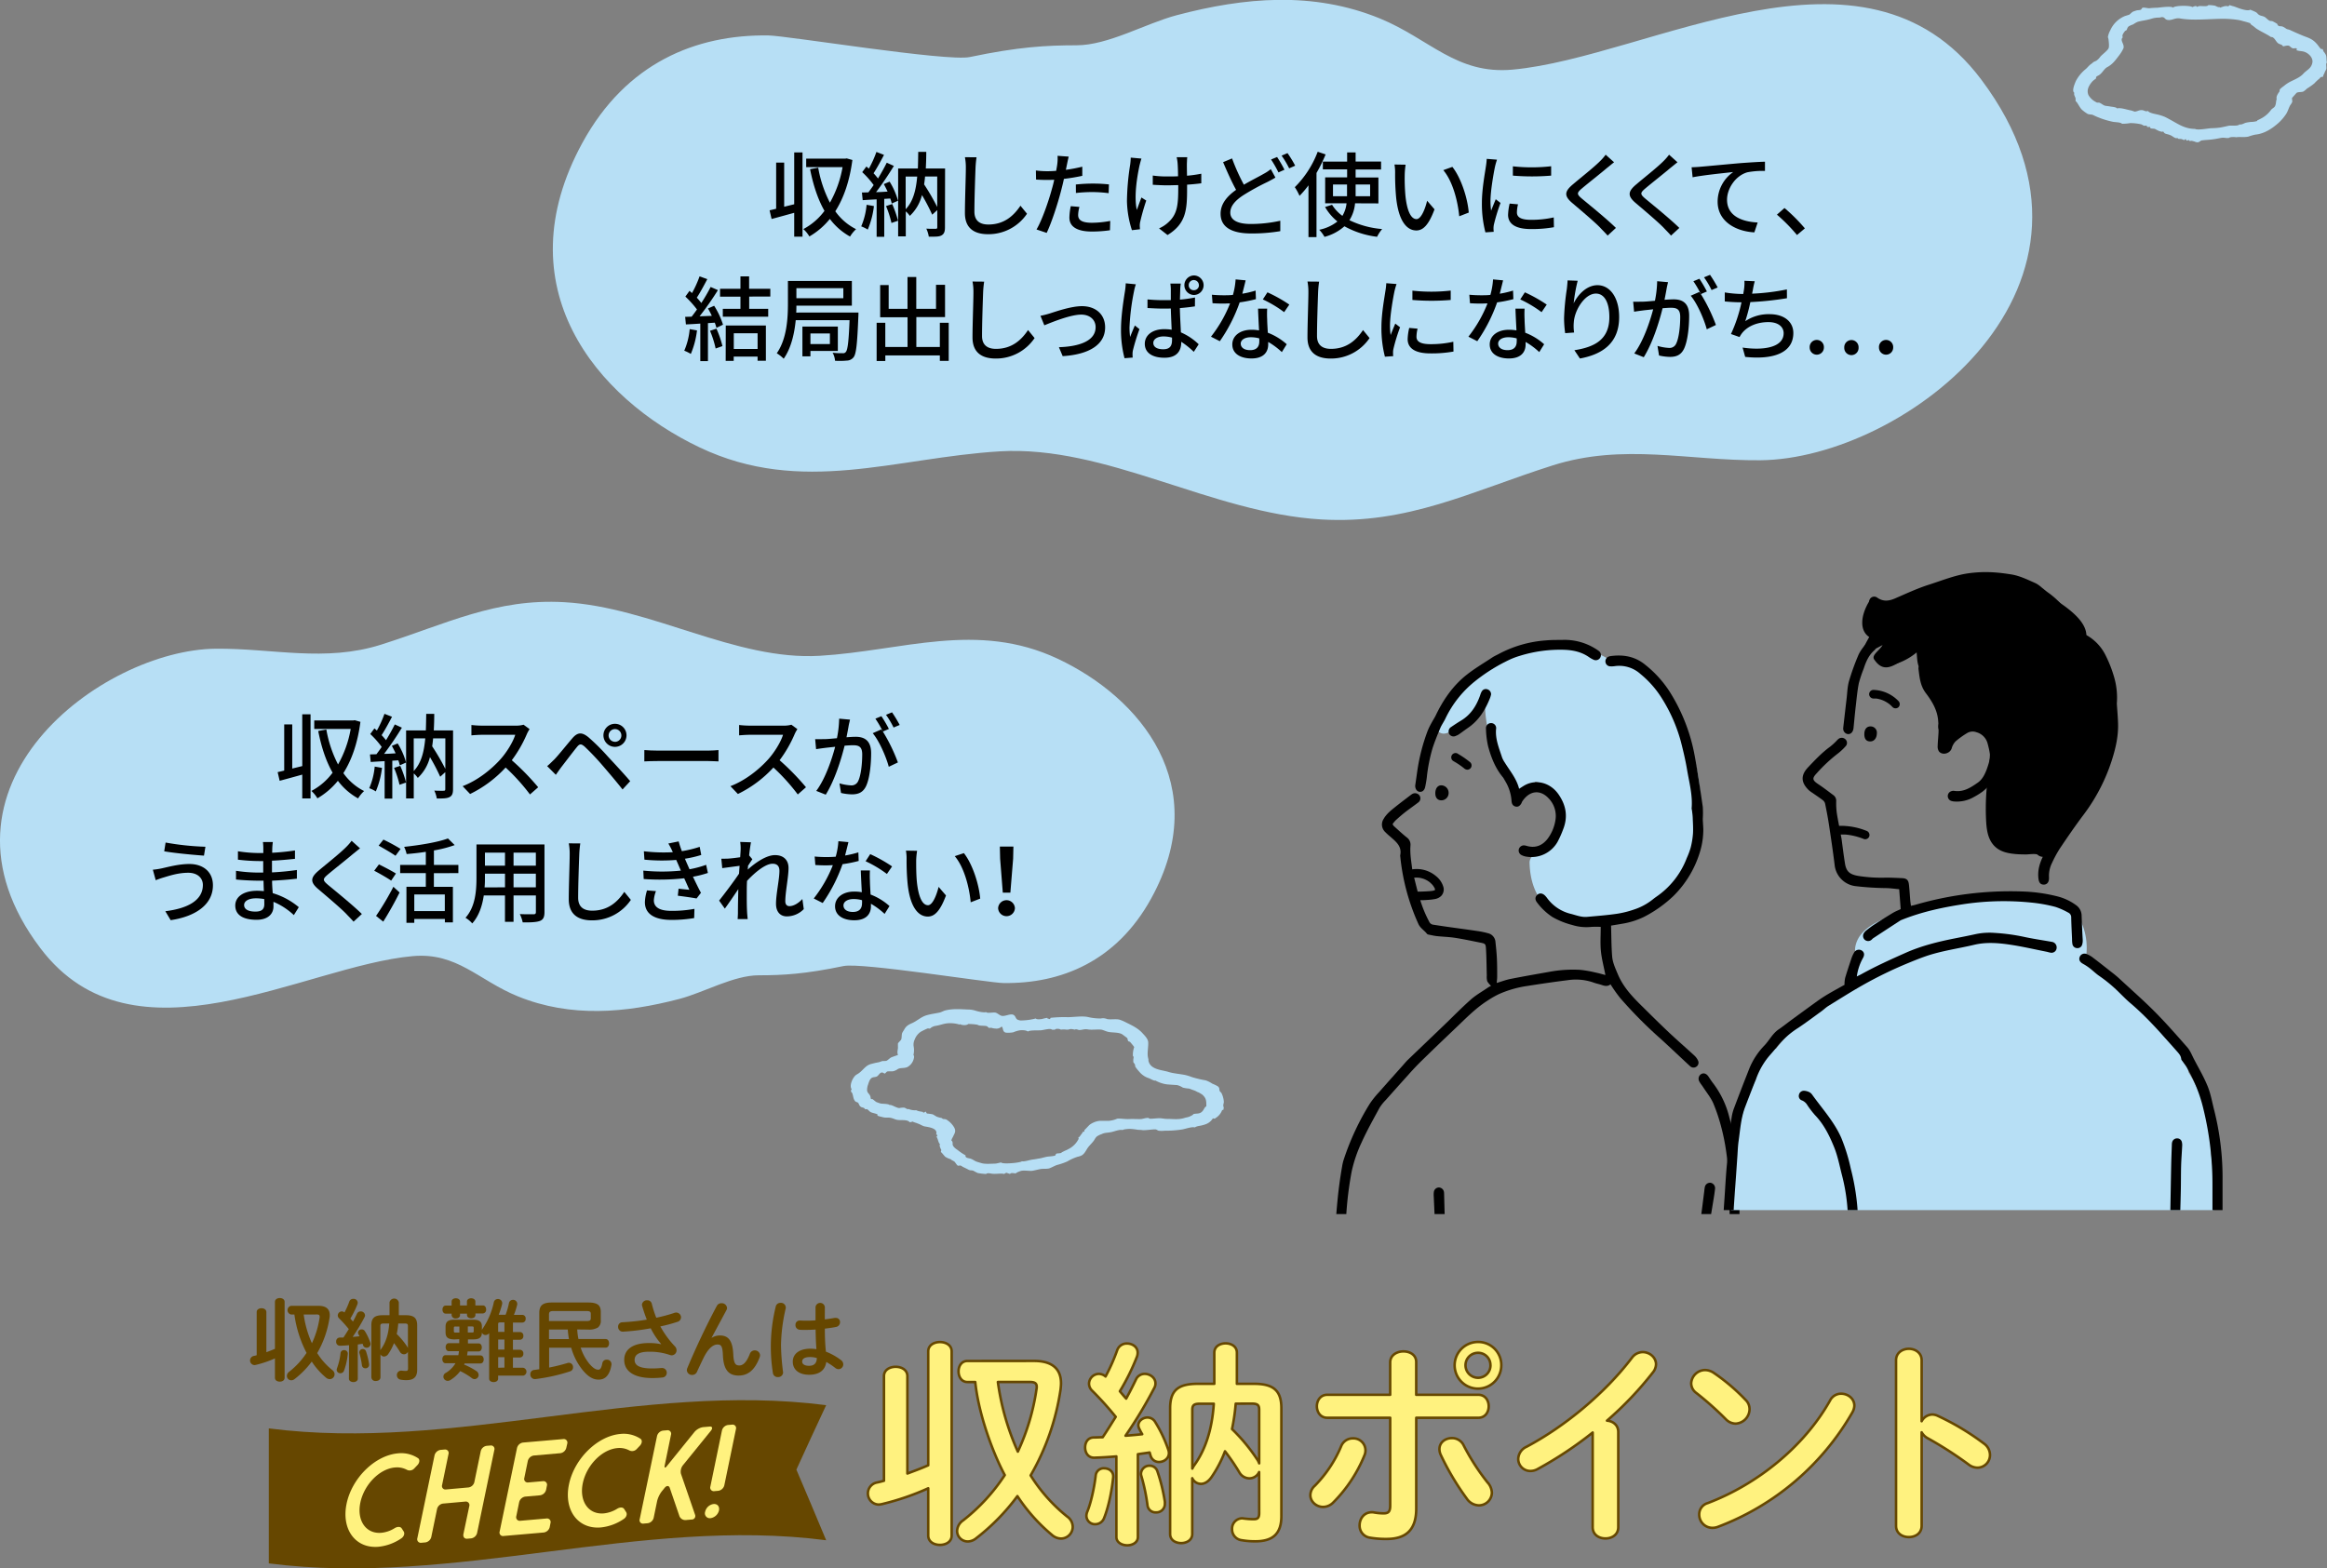 <svg xmlns="http://www.w3.org/2000/svg" xmlns:xlink="http://www.w3.org/1999/xlink" width="1160" height="782.03" viewBox="0 0 1160 782.03"><rect x="0" y="0" width="1160" height="782.03" fill="#808080" stroke="none"/><defs><style>.cls-1,.cls-4{fill:none;}.cls-2{fill:#664700;}.cls-3{fill:#fff27f;}.cls-4{stroke:#664700;stroke-linejoin:round;stroke-width:1.25px;}.cls-5{clip-path:url(#clip-path);}.cls-6,.cls-9{fill:#b7dff5;}.cls-7,.cls-9{fill-rule:evenodd;}.cls-8{clip-path:url(#clip-path-2);}</style><clipPath id="clip-path"><rect class="cls-1" x="656" y="282.97" width="246.11" height="322.42" transform="translate(1558.11 888.35) rotate(180)"/></clipPath><clipPath id="clip-path-2"><rect class="cls-1" x="841.63" y="280.96" width="274.19" height="322.42"/></clipPath></defs><title>ti_point_sp</title><g id="レイヤー_2" data-name="レイヤー 2"><g id="画像"><path class="cls-2" d="M137.06,677.32a52.46,52.46,0,0,1-9.55,3.25,3.44,3.44,0,0,1-.67.09,2.3,2.3,0,0,1-.36-4.55,15.19,15.19,0,0,0,1.48-.36V654.24c0-1.29,1.2-1.92,2.41-1.92s2.41.63,2.41,1.92v20c1.43-.54,2.9-1.07,4.28-1.7V649.15c0-1.29,1.21-1.92,2.41-1.92s2.41.63,2.41,1.92V687c0,1.3-1.2,1.92-2.41,1.92s-2.41-.62-2.41-1.92Zm21.78-26.2c3.8,0,5.54,1.69,5.54,4.59,0,.41,0,.81-.09,1.25a50.26,50.26,0,0,1-6.16,17.72,33.6,33.6,0,0,0,7.54,8.48,2.66,2.66,0,0,1,1.12,2.1,2.44,2.44,0,0,1-2.41,2.41,2.91,2.91,0,0,1-1.88-.76,36,36,0,0,1-7.09-8,43.75,43.75,0,0,1-8.53,8.7,2.72,2.72,0,0,1-1.65.63,2.19,2.19,0,0,1-2.23-2.14,2.77,2.77,0,0,1,1.25-2.19,39,39,0,0,0,8.57-9.33,58.4,58.4,0,0,1-6.07-19.14h-1.61a2.2,2.2,0,0,1,0-4.33Zm-7.45,4.33a51.79,51.79,0,0,0,4.1,14.32,45.37,45.37,0,0,0,3.84-12.85,1.81,1.81,0,0,0,0-.49c0-.72-.4-1-1.39-1Z"/><path class="cls-2" d="M174,670.75c-1.56.14-3.08.23-4.51.27a1.89,1.89,0,0,1-1.91-2.1,1.86,1.86,0,0,1,1.83-2c.58,0,1.16,0,1.78,0,.94-1.39,1.79-2.77,2.68-4.2a63.69,63.69,0,0,0-4.91-5.44,2,2,0,0,1-.58-1.39,2.06,2.06,0,0,1,2-2,2.12,2.12,0,0,1,1.34.53,39.45,39.45,0,0,0,2.41-5.44,2,2,0,0,1,2-1.34,2,2,0,0,1,2.19,1.87,2.45,2.45,0,0,1-.14.8,46.66,46.66,0,0,1-3.52,7.15c.44.53.84,1,1.29,1.51.76-1.38,1.43-2.72,2-3.92a2,2,0,0,1,1.83-1.16,2.12,2.12,0,0,1,2.19,1.91,1.79,1.79,0,0,1-.23.94,92,92,0,0,1-5.93,9.86c1.16-.08,2.27-.17,3.43-.31-.22-.35-.4-.71-.58-1.07a1.85,1.85,0,0,1-.22-.76,1.81,1.81,0,0,1,1.87-1.6,1.84,1.84,0,0,1,1.61.93,27.82,27.82,0,0,1,2.68,5.67,2.2,2.2,0,0,1,.13.72,1.93,1.93,0,0,1-2,1.82,1.76,1.76,0,0,1-1.74-1.24c-.09-.23-.13-.5-.22-.72-.8.14-1.61.22-2.41.36v17.05c0,1.11-1.11,1.69-2.19,1.69s-2.23-.58-2.23-1.69Zm-2.45,2.46a1.72,1.72,0,0,1,1.83,1.65V675a33.13,33.13,0,0,1-1.88,8.44,1.91,1.91,0,0,1-1.83,1.29,1.76,1.76,0,0,1-1.83-1.69,2.46,2.46,0,0,1,.14-.76,31.44,31.44,0,0,0,1.78-7.63A1.67,1.67,0,0,1,171.53,673.21Zm12.45,7v.31a1.74,1.74,0,0,1-1.83,1.74,1.65,1.65,0,0,1-1.74-1.43,40.06,40.06,0,0,0-1.29-6.16,1.1,1.1,0,0,1-.05-.4,1.73,1.73,0,0,1,1.79-1.61,1.66,1.66,0,0,1,1.6,1.21A36.28,36.28,0,0,1,184,680.22ZM203.35,674a2.22,2.22,0,0,1-2,1.29,2.41,2.41,0,0,1-2-1.25,44.51,44.51,0,0,0-2.95-4.33,25,25,0,0,1-2.81,5.36,2.71,2.71,0,0,1-2.14,1.34,2,2,0,0,1-1.79-1.16v11.47c0,1.25-1.11,1.87-2.27,1.87a2,2,0,0,1-2.28-1.87V660.85c0-3.57,1.52-5.05,5.62-5.05h3.44v-6.38a2.36,2.36,0,0,1,4.64,0v6.38h3.53c4.1,0,5.62,1.48,5.62,5.05V683c0,3.66-1.78,5.17-5.35,5.17a15.5,15.5,0,0,1-2.77-.22,2.24,2.24,0,0,1-2-2.27,2.13,2.13,0,0,1,2.1-2.24c.09,0,.22,0,.36,0a15.36,15.36,0,0,0,2,.13c.76,0,1.12-.22,1.12-1.29Zm-13.75-.72a5,5,0,0,1,.36-.62c2.28-3.13,3.7-7.32,4.06-12.72h-2.85c-1.25,0-1.57.31-1.57,1.29Zm8.93-13.34a40.79,40.79,0,0,1-.76,5.22,37.22,37.22,0,0,1,5.18,6.25,3.32,3.32,0,0,1,.4.8v-11c0-1-.31-1.29-1.56-1.29Z"/><path class="cls-2" d="M226.62,667.85c-3.53,0-4.51-1.16-4.51-3.57v-2.67c0-2.41,1-3.58,4.51-3.58h9.1c3.53,0,4.51,1.17,4.51,3.58v1.6a4.35,4.35,0,0,1,.4-.76,37,37,0,0,0,5.53-13.07,2,2,0,0,1,2-1.65,2.06,2.06,0,0,1,2.19,2,2,2,0,0,1-.05.54,42.26,42.26,0,0,1-1.69,5.31h3.43a37.17,37.17,0,0,0,1.66-5.76,2,2,0,0,1,2-1.69,2.05,2.05,0,0,1,2.15,2,1.81,1.81,0,0,1-.05.49,38.81,38.81,0,0,1-1.6,5h4.15a1.72,1.72,0,0,1,1.69,1.92,1.74,1.74,0,0,1-1.69,1.92h-4.65v4.73h3.58a1.71,1.71,0,0,1,1.6,1.92,1.73,1.73,0,0,1-1.6,1.92h-3.58v5h3.58a1.71,1.71,0,0,1,1.6,1.92,1.73,1.73,0,0,1-1.6,1.92h-3.58V682h5.14a2,2,0,0,1,0,3.92H248.31v1.52c0,1.12-1.12,1.7-2.24,1.7s-2.23-.58-2.23-1.7V664.73a2.29,2.29,0,0,1-1.78.94,1.89,1.89,0,0,1-1.83-1.25c0,2.94-1.92,3.43-4.51,3.43h-2.45v2h5.31c1.07,0,1.6,1,1.6,2s-.53,2-1.6,2h-5.45c-.09.67-.18,1.34-.31,2h6.69c1.08,0,1.61,1,1.61,2s-.53,2-1.61,2h-7.9l-.26.54a36.68,36.68,0,0,1,6,3.16,2.46,2.46,0,0,1,1.25,2.06,2.09,2.09,0,0,1-2.1,2.05A2.5,2.5,0,0,1,235,687a35.35,35.35,0,0,0-5.58-3.34,18.21,18.21,0,0,1-4.82,4.42,2.67,2.67,0,0,1-1.43.44,2.13,2.13,0,0,1-2.14-2.1,2.1,2.1,0,0,1,1.12-1.83,13.46,13.46,0,0,0,4.91-4.86h-5c-1,0-1.56-1-1.56-2s.53-2,1.56-2h6.43c.13-.67.22-1.34.31-2h-5.09c-1,0-1.56-1-1.56-2s.53-2,1.56-2h5.22v-2Zm6.15-16.91V649c0-1.12,1.08-1.65,2.1-1.65s2.1.53,2.1,1.65v1.92h3.75c1.07,0,1.61,1,1.61,2a1.8,1.8,0,0,1-1.61,2H237v.75c0,1.08-1,1.66-2.1,1.66s-2.1-.58-2.1-1.66V655h-3.48v.75c0,1.08-1,1.66-2.09,1.66a1.88,1.88,0,0,1-2.1-1.66V655h-3c-1,0-1.56-1-1.56-2s.53-2,1.56-2h3V649c0-1.12,1.07-1.65,2.1-1.65s2.09.53,2.09,1.65v1.92ZM227,661.43c-.58,0-.76.18-.76.71v1.61c0,.53.23.71.76.71h2v-3Zm6.21,3h2.18c.58,0,.76-.18.76-.71v-1.61c0-.53-.18-.71-.76-.71h-2.18Zm18.25-.31v-4.73h-2.14c-.76,0-1,.18-1,.89v3.84Zm0,8.79v-5h-3.12v5Zm0,9v-5.18h-3.12V682Z"/><path class="cls-2" d="M287.73,662.9a34.72,34.72,0,0,0,.62,4.78h13.57c1.16,0,1.69,1.07,1.69,2.14s-.53,2.14-1.69,2.14H289.47a24.76,24.76,0,0,0,4.28,8c2,2.32,3.3,3,4.51,3,.89,0,1.52-.67,2-3.21a2.11,2.11,0,0,1,2.19-1.79,2.22,2.22,0,0,1,2.37,2.1,1.1,1.1,0,0,1,0,.4c-.85,5.22-3.08,7.45-6.38,7.45-2.28,0-4.78-.89-7.9-4.64a31,31,0,0,1-5.8-11.29h-11v9.91c3-.58,6.07-1.34,9.06-2.23a2.1,2.1,0,0,1,2.85,2.14,2,2,0,0,1-1.51,2,89.55,89.55,0,0,1-17.28,3.84h-.26a2.27,2.27,0,0,1-2.23-2.41,2.07,2.07,0,0,1,1.87-2.14c.85-.09,1.7-.23,2.59-.36v-28c0-3.75,1.61-5.27,6.29-5.27h18.08c4.68,0,6.29,1.38,6.29,4.69v4.19a4.12,4.12,0,0,1-1.47,3.62,8.64,8.64,0,0,1-4.82,1Zm4.5-4.2c1.83,0,2.28-.31,2.28-1.42v-2.15c0-1.07-.45-1.42-2.28-1.42H275.9c-1.79,0-2.23.49-2.23,1.78v3.21Zm-18.56,9h9.95a42.15,42.15,0,0,1-.58-4.78h-9.37Z"/><path class="cls-2" d="M329.56,670.13a37.33,37.33,0,0,1-5.18-7.81A111,111,0,0,1,310.45,664a2.33,2.33,0,0,1-2.32-2.45,2.13,2.13,0,0,1,2.15-2.24A108.86,108.86,0,0,0,322.42,658c-.9-2.33-1.7-4.65-2.33-6.92a2.52,2.52,0,0,1-.08-.54,2.44,2.44,0,0,1,2.63-2.18,2.21,2.21,0,0,1,2.27,1.69,55.16,55.16,0,0,0,2.24,7,76.08,76.08,0,0,0,9-2.41,2.55,2.55,0,0,1,.93-.18,2.43,2.43,0,0,1,2.41,2.41,2.38,2.38,0,0,1-1.83,2.24,76.42,76.42,0,0,1-8.48,2.27,47.76,47.76,0,0,0,7.32,10,2.73,2.73,0,0,1,.76,1.88,2.49,2.49,0,0,1-2.45,2.54,3.43,3.43,0,0,1-.89-.18A30.41,30.41,0,0,0,323.58,674c-5.4,0-7.23,1.65-7.23,4.1s2,4.24,8.65,4.24c1.83,0,3.26-.09,4.69-.22H330a2.31,2.31,0,0,1,2.37,2.41,2.29,2.29,0,0,1-2.19,2.32,41.81,41.81,0,0,1-5.09.27c-9.1,0-13.92-3.44-13.92-9.06,0-4.82,3.7-8.39,12.36-8.39a28.63,28.63,0,0,1,6,.58Z"/><path class="cls-2" d="M354.83,667.05a7.51,7.51,0,0,1,4.06-1.16c4.1,0,6.33,2.45,6.65,9.42.22,4.86,1.29,5.53,3,5.53,2,0,3.7-1.74,5.26-5.8a2.54,2.54,0,0,1,2.41-1.7,2.58,2.58,0,0,1,2.68,2.41,3.58,3.58,0,0,1-.22,1.07c-2.32,6.16-5.67,9.06-10.49,9.06-4.64,0-7.5-2.5-7.81-10.13-.18-4.42-.85-5.35-2.68-5.35-2.36,0-4.77,2.18-7,6.74-1,2.05-2.28,4.77-3.26,6.91a2.58,2.58,0,0,1-2.36,1.52,2.54,2.54,0,0,1-2.68-2.36,2.91,2.91,0,0,1,.22-1c3.93-9.46,9.6-21.55,14.73-31.06a2.48,2.48,0,0,1,2.28-1.34,2.64,2.64,0,0,1,2.81,2.32,2.33,2.33,0,0,1-.27,1.07L354.74,667Z"/><path class="cls-2" d="M389.11,649.64a2.35,2.35,0,0,1,2.59,2.19,2.2,2.2,0,0,1,0,.49,85.16,85.16,0,0,0-2.37,18.43,117,117,0,0,0,1,13.26c0,.13.05.27.05.4a2.44,2.44,0,0,1-2.59,2.23,2.36,2.36,0,0,1-2.5-2,83.52,83.52,0,0,1,1.43-33.24A2.33,2.33,0,0,1,389.11,649.64Zm22.05,8.22c1.74-.18,3.39-.45,4.91-.72a3,3,0,0,1,.58,0,2,2,0,0,1,2.1,2.14,2.37,2.37,0,0,1-2,2.37c-1.74.35-3.65.62-5.57.84,0,3.84.13,7.68.53,11.47a31.09,31.09,0,0,1,7.45,4.15,2.72,2.72,0,0,1,1.21,2.19,2.42,2.42,0,0,1-2.37,2.41,2.81,2.81,0,0,1-1.69-.67,33.85,33.85,0,0,0-4.42-2.94c-.49,3.7-3,6.38-8.57,6.38-5,0-8.12-2.5-8.12-6.52,0-3.7,3-6.47,8.79-6.47a23.73,23.73,0,0,1,3,.22c-.27-3.25-.36-6.51-.41-9.77-1.91.13-3.79.18-5.53.18a21.05,21.05,0,0,1-2.45-.09,2.26,2.26,0,0,1-2.06-2.37,2.11,2.11,0,0,1,2.14-2.23c.81,0,1.57.09,2.37.09,1.74,0,3.57,0,5.49-.18v-6.65a2.34,2.34,0,0,1,4.64,0Zm-4,19.28a12.14,12.14,0,0,0-3.17-.49c-3.12,0-4.11,1-4.11,2.27s1.21,2.1,3.44,2.1S407.14,680,407.19,677.14Z"/><path class="cls-3" d="M462.72,742.09A127.46,127.46,0,0,1,439.57,750a9.45,9.45,0,0,1-1.62.22,5.56,5.56,0,0,1-.87-11c1.19-.22,2.38-.55,3.57-.87V686.17c0-3.14,2.92-4.65,5.84-4.65s5.84,1.51,5.84,4.65v48.56c3.46-1.3,7-2.59,10.39-4.11V673.84c0-3.14,2.92-4.66,5.84-4.66s5.84,1.52,5.84,4.66v91.83c0,3.13-2.92,4.65-5.84,4.65s-5.84-1.52-5.84-4.65Zm52.78-63.5c9.19,0,13.41,4.12,13.41,11.15,0,1-.11,1.94-.21,3a121.27,121.27,0,0,1-14.93,42.94,81.41,81.41,0,0,0,18.28,20.56,6.34,6.34,0,0,1,2.7,5.08,5.88,5.88,0,0,1-5.84,5.84,7,7,0,0,1-4.54-1.84A88,88,0,0,1,507.17,746a106.31,106.31,0,0,1-20.66,21.09,6.64,6.64,0,0,1-4,1.52,5.31,5.31,0,0,1-5.41-5.2,6.73,6.73,0,0,1,3-5.3,94.2,94.2,0,0,0,20.77-22.6c-5.84-10.93-13-30-14.71-46.4h-3.9c-2.92,0-4.43-2.6-4.43-5.3s1.51-5.2,4.43-5.2Zm-18.06,10.5a125.22,125.22,0,0,0,9.95,34.72,110.83,110.83,0,0,0,9.3-31.15,4.82,4.82,0,0,0,.11-1.19c0-1.73-1-2.38-3.36-2.38Z"/><path class="cls-3" d="M556.5,726.19c-3.78.32-7.46.54-10.92.65-3.14.1-4.65-2.49-4.65-5.09s1.4-5,4.43-5c1.41,0,2.81-.11,4.33-.11,2.27-3.36,4.32-6.71,6.49-10.17a160,160,0,0,0-11.9-13.2,4.86,4.86,0,0,1-1.41-3.35,5,5,0,0,1,5-4.87,5.22,5.22,0,0,1,3.24,1.3,94.76,94.76,0,0,0,5.84-13.19,5,5,0,0,1,4.87-3.25c2.71,0,5.3,1.73,5.3,4.54a6.32,6.32,0,0,1-.32,1.95,112.09,112.09,0,0,1-8.55,17.31c1.08,1.29,2.06,2.48,3.14,3.67,1.84-3.35,3.46-6.59,4.87-9.51a4.74,4.74,0,0,1,4.43-2.82c2.6,0,5.3,1.95,5.3,4.66a4.44,4.44,0,0,1-.54,2.27,224.32,224.32,0,0,1-14.38,23.9c2.81-.22,5.51-.43,8.32-.76-.54-.86-1-1.73-1.4-2.59a4.32,4.32,0,0,1-.54-1.84c0-2.16,2.27-3.89,4.54-3.89a4.44,4.44,0,0,1,3.89,2.27,66.27,66.27,0,0,1,6.49,13.73,5.3,5.3,0,0,1,.33,1.73c0,2.71-2.49,4.44-4.87,4.44a4.24,4.24,0,0,1-4.22-3c-.21-.54-.32-1.19-.54-1.73-1.95.32-3.89.54-5.84.86v41.32c0,2.71-2.7,4.11-5.3,4.11s-5.41-1.4-5.41-4.11Zm-6,5.95c2.17,0,4.44,1.4,4.44,4v.32c-.76,7.57-2.49,15.36-4.55,20.44A4.63,4.63,0,0,1,546,760a4.24,4.24,0,0,1-4.43-4.11,5.89,5.89,0,0,1,.32-1.84c1.84-4.32,3.57-11.9,4.33-18.49A4,4,0,0,1,550.55,732.14Zm30.18,17v.75a4.2,4.2,0,0,1-4.43,4.22,4,4,0,0,1-4.22-3.46,96,96,0,0,0-3.14-14.93,2.9,2.9,0,0,1-.11-1,4.19,4.19,0,0,1,4.33-3.89,4,4,0,0,1,3.89,2.92A87.42,87.42,0,0,1,580.73,749.12ZM627.67,734a5.36,5.36,0,0,1-5,3.14,5.88,5.88,0,0,1-4.87-3,106.35,106.35,0,0,0-7.14-10.49,60.82,60.82,0,0,1-6.81,13c-1.63,2.27-3.46,3.24-5.19,3.24a4.85,4.85,0,0,1-4.33-2.81v27.8c0,3-2.7,4.54-5.52,4.54s-5.51-1.51-5.51-4.54V702.17C583.33,693.52,587,690,597,690h8.33V674.48c0-3.13,2.82-4.65,5.63-4.65s5.62,1.52,5.62,4.65V690h8.55c9.95,0,13.63,3.57,13.63,12.22v53.76c0,8.87-4.33,12.55-13,12.55a38.3,38.3,0,0,1-6.71-.54,5.44,5.44,0,0,1-4.87-5.52,5.15,5.15,0,0,1,5.09-5.41c.21,0,.54.11.86.11a37.48,37.48,0,0,0,4.87.33c1.84,0,2.7-.55,2.7-3.14Zm-33.31-1.73a11.59,11.59,0,0,1,.86-1.51c5.52-7.57,9-17.74,9.85-30.83h-6.92c-3,0-3.79.76-3.79,3.14ZM616,699.9a100.33,100.33,0,0,1-1.84,12.66A90.12,90.12,0,0,1,626.7,727.7a8.05,8.05,0,0,1,1,1.95V703c0-2.38-.75-3.14-3.78-3.14Z"/><path class="cls-3" d="M674.41,717.21a6,6,0,0,1,6.27,5.84,6.23,6.23,0,0,1-.54,2.7,71.56,71.56,0,0,1-15.47,23.37,7.2,7.2,0,0,1-5.08,2.27c-3.46,0-6.38-2.71-6.38-5.84a6.37,6.37,0,0,1,2.27-4.76,62.65,62.65,0,0,0,13.09-19.69A6.18,6.18,0,0,1,674.41,717.21Zm31.58,35c0,10.93-5.4,15.15-14.81,15.15a46.85,46.85,0,0,1-8.33-.65,6,6,0,0,1-5.09-6.17c0-3.24,2.17-6.49,6.06-6.49a4.78,4.78,0,0,1,1.19.11,27.62,27.62,0,0,0,4.65.43c2.38,0,3.35-.75,3.35-3.89V706.93H661.65c-3.46,0-5.2-2.92-5.2-5.73s1.74-5.73,5.2-5.73H693V679.35c0-3.68,3.36-5.51,6.6-5.51s6.38,1.73,6.38,5.3v16.33h30.94c3.46,0,5.19,2.81,5.19,5.73s-1.73,5.73-5.19,5.73H706Zm35.7-12.87a8.11,8.11,0,0,1,2,5,6.46,6.46,0,0,1-6.49,6.27,7.49,7.49,0,0,1-6-3.35,132.72,132.72,0,0,1-13-21.85,6.92,6.92,0,0,1-.65-2.81c0-3.46,3-5.52,6.16-5.52a6.38,6.38,0,0,1,5.95,3.68A111.49,111.49,0,0,0,741.69,739.38Zm6.7-58.62a11.63,11.63,0,1,1-11.57-11.58A11.47,11.47,0,0,1,748.39,680.76Zm-5.41,0a6.1,6.1,0,0,0-6.16-6.17,6.19,6.19,0,0,0-6.27,6.17,6.27,6.27,0,0,0,6.27,6.27A6.18,6.18,0,0,0,743,680.76Z"/><path class="cls-3" d="M793.94,714.29a190.43,190.43,0,0,1-27.37,18.17,7.25,7.25,0,0,1-3.78,1,6,6,0,0,1-5.95-6,6.87,6.87,0,0,1,4.11-6.06C780.53,711,800.32,694.39,813.52,677a6.74,6.74,0,0,1,5.4-2.81c3.36,0,6.6,2.6,6.6,6.06a6.64,6.64,0,0,1-1.51,4,170.54,170.54,0,0,1-22.93,24.12c2.92.22,5.62,2.16,5.62,5.62v47.49c0,3.78-3.13,5.62-6.38,5.62s-6.38-1.84-6.38-5.62Z"/><path class="cls-3" d="M870.2,698.06a6.38,6.38,0,0,1,1.95,4.65,7.32,7.32,0,0,1-6.92,7.14,6.86,6.86,0,0,1-4.87-2.16,158.39,158.39,0,0,0-14.71-13.09,6,6,0,0,1-2.6-4.86,7,7,0,0,1,6.92-6.6,7.87,7.87,0,0,1,4.33,1.4A97.53,97.53,0,0,1,870.2,698.06Zm47.59-3.13c3.36,0,6.6,2.38,6.6,6a7.53,7.53,0,0,1-1.08,3.46,130.32,130.32,0,0,1-66.85,56.89,7.68,7.68,0,0,1-2.92.54,6.6,6.6,0,0,1-6.49-6.6,5.83,5.83,0,0,1,4.22-5.73c24.56-9.3,48-28,61-51.16A6.15,6.15,0,0,1,917.79,694.93Z"/><path class="cls-3" d="M957.93,708.66a6.18,6.18,0,0,1,5.3-3.35A6.69,6.69,0,0,1,966,706,126.59,126.59,0,0,1,989,719.8a7,7,0,0,1,3,5.63,6.28,6.28,0,0,1-6.17,6.38,7.33,7.33,0,0,1-4.54-1.62,189.58,189.58,0,0,0-20.23-13,7.76,7.76,0,0,1-3.13-3V760.8c0,3.78-3.14,5.62-6.38,5.62s-6.38-1.84-6.38-5.62V678.27c0-3.79,3.24-5.73,6.38-5.73s6.38,1.94,6.38,5.73Z"/><path class="cls-4" d="M462.72,742.09A127.46,127.46,0,0,1,439.57,750a9.45,9.45,0,0,1-1.62.22,5.56,5.56,0,0,1-.87-11c1.19-.22,2.38-.55,3.57-.87V686.17c0-3.14,2.92-4.65,5.84-4.65s5.84,1.51,5.84,4.65v48.56c3.46-1.3,7-2.59,10.39-4.11V673.84c0-3.14,2.92-4.66,5.84-4.66s5.84,1.52,5.84,4.66v91.83c0,3.13-2.92,4.65-5.84,4.65s-5.84-1.52-5.84-4.65Zm52.78-63.5c9.19,0,13.41,4.12,13.41,11.15,0,1-.11,1.94-.21,3a121.27,121.27,0,0,1-14.93,42.94,81.41,81.41,0,0,0,18.28,20.56,6.34,6.34,0,0,1,2.7,5.08,5.88,5.88,0,0,1-5.84,5.84,7,7,0,0,1-4.54-1.84A88,88,0,0,1,507.17,746a106.31,106.31,0,0,1-20.66,21.09,6.64,6.64,0,0,1-4,1.52,5.31,5.31,0,0,1-5.41-5.2,6.73,6.73,0,0,1,3-5.3,94.2,94.2,0,0,0,20.77-22.6c-5.84-10.93-13-30-14.71-46.4h-3.9c-2.92,0-4.43-2.6-4.43-5.3s1.51-5.2,4.43-5.2Zm-18.06,10.5a125.22,125.22,0,0,0,9.95,34.72,110.83,110.83,0,0,0,9.3-31.15,4.82,4.82,0,0,0,.11-1.19c0-1.73-1-2.38-3.36-2.38Z"/><path class="cls-4" d="M556.5,726.19c-3.78.32-7.46.54-10.92.65-3.14.1-4.65-2.49-4.65-5.09s1.4-5,4.43-5c1.41,0,2.81-.11,4.33-.11,2.27-3.36,4.32-6.71,6.49-10.17a160,160,0,0,0-11.9-13.2,4.86,4.86,0,0,1-1.41-3.35,5,5,0,0,1,5-4.87,5.22,5.22,0,0,1,3.24,1.3,94.76,94.76,0,0,0,5.84-13.19,5,5,0,0,1,4.87-3.25c2.71,0,5.3,1.73,5.3,4.54a6.32,6.32,0,0,1-.32,1.95,112.09,112.09,0,0,1-8.55,17.31c1.08,1.29,2.06,2.48,3.14,3.67,1.84-3.35,3.46-6.59,4.87-9.51a4.74,4.74,0,0,1,4.43-2.82c2.6,0,5.3,1.95,5.3,4.66a4.44,4.44,0,0,1-.54,2.27,224.32,224.32,0,0,1-14.38,23.9c2.81-.22,5.51-.43,8.32-.76-.54-.86-1-1.73-1.4-2.59a4.32,4.32,0,0,1-.54-1.84c0-2.16,2.27-3.89,4.54-3.89a4.44,4.44,0,0,1,3.89,2.27,66.27,66.27,0,0,1,6.49,13.73,5.3,5.3,0,0,1,.33,1.73c0,2.71-2.49,4.44-4.87,4.44a4.24,4.24,0,0,1-4.22-3c-.21-.54-.32-1.19-.54-1.73-1.95.32-3.89.54-5.84.86v41.32c0,2.71-2.7,4.11-5.3,4.11s-5.41-1.4-5.41-4.11Zm-6,5.95c2.17,0,4.44,1.4,4.44,4v.32c-.76,7.57-2.49,15.36-4.55,20.44A4.63,4.63,0,0,1,546,760a4.24,4.24,0,0,1-4.43-4.11,5.89,5.89,0,0,1,.32-1.84c1.84-4.32,3.57-11.9,4.33-18.49A4,4,0,0,1,550.55,732.14Zm30.18,17v.75a4.2,4.2,0,0,1-4.43,4.22,4,4,0,0,1-4.22-3.46,96,96,0,0,0-3.14-14.93,2.9,2.9,0,0,1-.11-1,4.19,4.19,0,0,1,4.33-3.89,4,4,0,0,1,3.89,2.92A87.42,87.42,0,0,1,580.73,749.12ZM627.67,734a5.36,5.36,0,0,1-5,3.14,5.88,5.88,0,0,1-4.87-3,106.35,106.35,0,0,0-7.14-10.49,60.82,60.82,0,0,1-6.81,13c-1.63,2.27-3.46,3.24-5.19,3.24a4.85,4.85,0,0,1-4.33-2.81v27.8c0,3-2.7,4.54-5.52,4.54s-5.51-1.51-5.51-4.54V702.17C583.33,693.52,587,690,597,690h8.33V674.48c0-3.13,2.82-4.65,5.63-4.65s5.62,1.52,5.62,4.65V690h8.55c9.95,0,13.63,3.57,13.63,12.22v53.76c0,8.87-4.33,12.55-13,12.55a38.3,38.3,0,0,1-6.71-.54,5.44,5.44,0,0,1-4.87-5.52,5.15,5.15,0,0,1,5.09-5.41c.21,0,.54.11.86.11a37.48,37.48,0,0,0,4.87.33c1.84,0,2.7-.55,2.7-3.14Zm-33.31-1.73a11.59,11.59,0,0,1,.86-1.51c5.52-7.57,9-17.74,9.85-30.83h-6.92c-3,0-3.79.76-3.79,3.14ZM616,699.9a100.33,100.33,0,0,1-1.84,12.66A90.12,90.12,0,0,1,626.7,727.7a8.05,8.05,0,0,1,1,1.95V703c0-2.38-.75-3.14-3.78-3.14Z"/><path class="cls-4" d="M674.41,717.21a6,6,0,0,1,6.27,5.84,6.23,6.23,0,0,1-.54,2.7,71.56,71.56,0,0,1-15.47,23.37,7.2,7.2,0,0,1-5.08,2.27c-3.46,0-6.38-2.71-6.38-5.84a6.37,6.37,0,0,1,2.27-4.76,62.65,62.65,0,0,0,13.09-19.69A6.18,6.18,0,0,1,674.41,717.21Zm31.58,35c0,10.93-5.4,15.15-14.81,15.15a46.85,46.85,0,0,1-8.33-.65,6,6,0,0,1-5.09-6.17c0-3.24,2.17-6.49,6.06-6.49a4.78,4.78,0,0,1,1.19.11,27.62,27.62,0,0,0,4.65.43c2.38,0,3.35-.75,3.35-3.89V706.93H661.65c-3.46,0-5.2-2.92-5.2-5.73s1.74-5.73,5.2-5.73H693V679.35c0-3.68,3.36-5.51,6.6-5.51s6.38,1.73,6.38,5.3v16.33h30.94c3.46,0,5.19,2.81,5.19,5.73s-1.73,5.73-5.19,5.73H706Zm35.7-12.87a8.11,8.11,0,0,1,2,5,6.46,6.46,0,0,1-6.49,6.27,7.49,7.49,0,0,1-6-3.35,132.72,132.72,0,0,1-13-21.85,6.92,6.92,0,0,1-.65-2.81c0-3.46,3-5.52,6.16-5.52a6.38,6.38,0,0,1,5.95,3.68A111.49,111.49,0,0,0,741.69,739.38Zm6.7-58.62a11.63,11.63,0,1,1-11.57-11.58A11.47,11.47,0,0,1,748.39,680.76Zm-5.41,0a6.1,6.1,0,0,0-6.16-6.17,6.19,6.19,0,0,0-6.27,6.17,6.27,6.27,0,0,0,6.27,6.27A6.18,6.18,0,0,0,743,680.76Z"/><path class="cls-4" d="M793.94,714.29a190.43,190.43,0,0,1-27.37,18.17,7.25,7.25,0,0,1-3.78,1,6,6,0,0,1-5.95-6,6.87,6.87,0,0,1,4.11-6.06C780.53,711,800.32,694.39,813.52,677a6.74,6.74,0,0,1,5.4-2.81c3.36,0,6.6,2.6,6.6,6.06a6.64,6.64,0,0,1-1.51,4,170.54,170.54,0,0,1-22.93,24.12c2.92.22,5.62,2.16,5.62,5.62v47.49c0,3.78-3.13,5.62-6.38,5.62s-6.38-1.84-6.38-5.62Z"/><path class="cls-4" d="M870.2,698.06a6.38,6.38,0,0,1,1.95,4.65,7.32,7.32,0,0,1-6.92,7.14,6.86,6.86,0,0,1-4.87-2.16,158.39,158.39,0,0,0-14.71-13.09,6,6,0,0,1-2.6-4.86,7,7,0,0,1,6.92-6.6,7.87,7.87,0,0,1,4.33,1.4A97.53,97.53,0,0,1,870.2,698.06Zm47.59-3.13c3.36,0,6.6,2.38,6.6,6a7.53,7.53,0,0,1-1.08,3.46,130.32,130.32,0,0,1-66.85,56.89,7.68,7.68,0,0,1-2.92.54,6.6,6.6,0,0,1-6.49-6.6,5.83,5.83,0,0,1,4.22-5.73c24.56-9.3,48-28,61-51.16A6.15,6.15,0,0,1,917.79,694.93Z"/><path class="cls-4" d="M957.93,708.66a6.18,6.18,0,0,1,5.3-3.35A6.69,6.69,0,0,1,966,706,126.59,126.59,0,0,1,989,719.8a7,7,0,0,1,3,5.63,6.28,6.28,0,0,1-6.17,6.38,7.33,7.33,0,0,1-4.54-1.62,189.58,189.58,0,0,0-20.23-13,7.76,7.76,0,0,1-3.13-3V760.8c0,3.78-3.14,5.62-6.38,5.62s-6.38-1.84-6.38-5.62V678.27c0-3.79,3.24-5.73,6.38-5.73s6.38,1.94,6.38,5.73Z"/><path class="cls-2" d="M411.84,768C319.22,756,226.61,791.46,134,779.54V712.23c92.61,11.92,185.22-23.5,277.84-11.58q-7.43,15.89-14.85,32.14Q404.42,750.19,411.84,768Z"/><path class="cls-3" d="M200.14,767a24.51,24.51,0,0,1-11.44,4.25c-11.44,1-18.59-8.62-15.93-21.45s14.18-24.13,25.62-25.13a15.22,15.22,0,0,1,10.07,2.45c.91.71.72,2.29-.39,3.43l-1.56,1.64a3.06,3.06,0,0,1-3.64.7,10.47,10.47,0,0,0-6-1.17c-7.67.66-15.34,8.51-17.23,17.48s2.8,15.75,10.47,15.08a15.28,15.28,0,0,0,6.7-2.35c1.3-.76,2.79-.83,3.44.16l.91,1.42C201.9,764.49,201.44,766.09,200.14,767Z"/><path class="cls-3" d="M246.42,723l-8.58,41.33a3.55,3.55,0,0,1-3,2.74l-1.95.17c-1.36.12-2.14-.92-1.88-2.31l2.92-13.9a1.79,1.79,0,0,0-1.95-2.31l-11.18,1a3.56,3.56,0,0,0-2.93,2.73L215,766.35a3.58,3.58,0,0,1-3,2.74l-1.95.17a1.79,1.79,0,0,1-2-2.31l8.58-41.33a3.66,3.66,0,0,1,3-2.68l2-.17a1.75,1.75,0,0,1,1.95,2.25l-3.19,15.41a1.73,1.73,0,0,0,1.89,2.25l11.18-1a3.49,3.49,0,0,0,3-2.67l3.19-15.42a3.57,3.57,0,0,1,2.92-2.67l1.95-.16A1.73,1.73,0,0,1,246.42,723Z"/><path class="cls-3" d="M263.12,728.43l-1.75,8.51a1.75,1.75,0,0,0,1.88,2.25l7.42-.65a1.79,1.79,0,0,1,1.95,2.31l-.39,2a3.65,3.65,0,0,1-3,2.74l-7.42.65a3.72,3.72,0,0,0-3,2.74l-1.43,7a1.79,1.79,0,0,0,1.89,2.32l13.2-1.15a1.79,1.79,0,0,1,1.95,2.31l-.39,2a3.58,3.58,0,0,1-3,2.68l-20,1.74a1.73,1.73,0,0,1-1.95-2.25l8.65-41.6a3.57,3.57,0,0,1,3-2.74l20.09-1.74a1.79,1.79,0,0,1,1.95,2.31l-.46,2a3.55,3.55,0,0,1-3,2.74l-13.26,1.16A3.63,3.63,0,0,0,263.12,728.43Z"/><path class="cls-3" d="M311,757.35a24.64,24.64,0,0,1-11.44,4.26c-11.44,1-18.59-8.63-15.93-21.46S297.84,716,309.28,715a15.22,15.22,0,0,1,10.07,2.45c.91.71.72,2.29-.39,3.43l-1.56,1.64a3.08,3.08,0,0,1-3.64.71,10.39,10.39,0,0,0-6-1.18c-7.67.67-15.34,8.51-17.23,17.48s2.8,15.75,10.47,15.08a15.38,15.38,0,0,0,6.7-2.34c1.3-.77,2.79-.83,3.44.15l.91,1.43C312.79,754.85,312.33,756.45,311,757.35Z"/><path class="cls-3" d="M344.83,757.67l-2.93.26a3.17,3.17,0,0,1-3.18-1.88l-4.88-14.26c-.45-1.13-1.56-1.1-2.53.09l-1.43,1.76a13.52,13.52,0,0,0-2.28,4.7l-1.75,8.5a3.58,3.58,0,0,1-3,2.68l-1.95.17a1.72,1.72,0,0,1-2-2.25L327.54,716a3.63,3.63,0,0,1,3-2.67l2-.17a1.74,1.74,0,0,1,1.95,2.24l-3.12,15.21c-.33,1.4.26,1.55,1.17.29L346.2,714a7.13,7.13,0,0,1,4.22-2.39l3.32-.29c1.36-.12,1.62.77.71,2l-14,17.27a5.12,5.12,0,0,0-1,4.26l7.09,20.59A1.75,1.75,0,0,1,344.83,757.67Z"/><path class="cls-3" d="M351.52,753.76a5,5,0,0,1,4.16-3.82c1.95-.17,3.12,1.23,2.73,3.22a5.1,5.1,0,0,1-4.22,3.83A2.45,2.45,0,0,1,351.52,753.76Zm2.6-12.55,5.79-28a3.64,3.64,0,0,1,3-2.68l2-.17a1.74,1.74,0,0,1,1.95,2.25l-5.79,28a3.64,3.64,0,0,1-3,2.74l-1.95.17A1.78,1.78,0,0,1,354.12,741.21Z"/><g class="cls-5"><path class="cls-6" d="M846.75,388.39c-.94-6.37-2.84-13.31-7-18.38,1.9-10.79-5.49-22.47-12.33-30-6.2-6.85-16.11-13.19-25.4-11.12-2.88-2.16-6.58-3.37-9.93-4.33a70.6,70.6,0,0,0-17-2.5c-8.06-.27-19.27.92-24.55,7.75a21.14,21.14,0,0,0-6.36,3.45,28,28,0,0,0-8.57,5.2c-4.73,3.92-8.45,8.88-12.51,13.44a4.68,4.68,0,0,0-1.23,2.87c-.39.27-.86.57-1.24.81a12.79,12.79,0,0,1-1.31.72l-.2.12a2,2,0,0,0-.37.11c-5.66,1.92-3.23,10.93,2.48,9,7.83-2.66,13.6-9.88,19.1-15.69l0,0c-.33,8.08,1.75,15.65,3.41,23.46,1,7.07,4,13.87,9.31,18.75a7.66,7.66,0,0,0,10.7,0,7,7,0,0,0,1.53-2.28c13.75,2.52,13.36,20.3,9,32.44a8.25,8.25,0,0,1-6.54,2.93,3.9,3.9,0,0,0-3.79,1.8,4.15,4.15,0,0,0-1.46,3.44c.21,8.17,2.61,16.26,8.68,22,5.39,5.1,12.74,7.27,20,7.6a48.9,48.9,0,0,0,31.32-10.19c15.24-2.84,22-20.39,24.13-34.33A89.52,89.52,0,0,0,846.75,388.39Z"/><path class="cls-7" d="M715.38,443.63h0v0h0Z"/><path class="cls-7" d="M664.91,665.61c0,4.46.22,8.93.34,13.4a5,5,0,0,0,.09,1,2.66,2.66,0,0,0,2.76,2.17,2.58,2.58,0,0,0,2.36-2.32,9.34,9.34,0,0,0,.07-1.91c-.15-3.42-.45-6.85-.47-10.27-.07-12.14-.16-24.28,0-36.42q.15-12.33,1-24.64a173.38,173.38,0,0,1,2.71-22.33,67.65,67.65,0,0,1,5-14.69c2.66-5.88,5.83-11.53,8.91-17.2a22.35,22.35,0,0,1,3.13-3.92q5.72-6.45,11.49-12.85c2-2.25,4.1-4.48,6.26-6.6q8.06-7.86,16.22-15.61c5.32-5,10.35-10.37,16.56-14.36a49.23,49.23,0,0,1,5.57-3.24,53.44,53.44,0,0,1,14.44-4.2c6.78-1.06,13.57-2.07,20.37-2.91a26.66,26.66,0,0,1,12.76,1.25c1.26.48,2.62.7,3.9,1.15,1.56.54,3.08.88,4.44-.32a74.76,74.76,0,0,0,4.8,6.8A218,218,0,0,0,826.73,517c1.86,1.63,3.66,3.33,5.47,5,3.44,3.2,6.85,6.44,10.31,9.62a2.44,2.44,0,0,0,3.09.27,2.39,2.39,0,0,0,.89-3,7.81,7.81,0,0,0-1.77-2.49c-4.28-3.94-8.68-7.75-12.91-11.74-4.7-4.44-9.27-9-13.87-13.54s-8.83-9.17-11.4-15.22c-1.25-3-2.64-5.88-2.89-9.05-.4-5-.38-10-.54-15.32,2-.35,3.7-.61,5.33-.9a38.86,38.86,0,0,0,11.16-3.49,62.69,62.69,0,0,0,14.59-10.37,51.95,51.95,0,0,0,13.54-23.06,37.28,37.28,0,0,0,1.31-8.23c.18-2.37-.16-4.77-.21-7.16a47.55,47.55,0,0,0,0-6c-1.23-8.45-2.45-16.9-4-25.29a90.14,90.14,0,0,0-12.78-32.57,55.43,55.43,0,0,0-11.92-13c-5.06-4.15-10.83-5.16-17.11-4.34a4.31,4.31,0,0,0-.93.21,2.53,2.53,0,0,0-1.77,2.79,2.47,2.47,0,0,0,2.26,2.13,10.58,10.58,0,0,0,2.38-.1,15.8,15.8,0,0,1,12.84,3.95,49.39,49.39,0,0,1,10.69,12.19,79.43,79.43,0,0,1,9.4,21.41c1.19,4.63,2.3,9.31,3.09,14,1.07,6.42,2.86,12.77,2.29,19.39a5.32,5.32,0,0,0,.17.94c.14,1.18.32,2.37.37,3.56.1,2.71.3,5.43.13,8.13a40.1,40.1,0,0,1-1.17,7,37.67,37.67,0,0,1-1.93,5.15,41,41,0,0,1-15,19.15c-.65.45-1.3.93-1.92,1.43a29.38,29.38,0,0,1-9.2,5,47.69,47.69,0,0,1-8.79,2.19c-4.89.71-9.83,1.08-14.75,1.53-2.78.26-5.36-.78-8-1.47a20.55,20.55,0,0,1-11.79-7.69,12,12,0,0,0-1.06-1.3c-1.31-1.39-2.85-1.58-4-.54s-1.22,2.45-.09,3.86a30.19,30.19,0,0,0,7.62,7.2,39.62,39.62,0,0,0,9.93,4,23.45,23.45,0,0,0,9.44.94,43.34,43.34,0,0,1,4.73,0c0,4.1-.3,8.1.08,12s1.43,7.76,2.25,12c-1.61-.42-3.19-.89-4.8-1.22a58.61,58.61,0,0,0-7.74-1.36,64.4,64.4,0,0,0-15.49,1c-6.44,1.14-12.89,2.26-19.3,3.53-2.32.46-4.56,1.33-6.86,2,.09-1.1.24-2.12.24-3.15,0-3.11,0-6.23-.16-9.34-.13-2.63-.41-5.25-.69-7.87a4.8,4.8,0,0,0-3.77-4.44,39.18,39.18,0,0,0-4.66-1c-5.13-.77-10.26-1.44-15.39-2.17-2.45-.34-4.88-.72-7.32-1.09a2.52,2.52,0,0,1-1.92-1.53A59.39,59.39,0,0,1,708,448.85c1.06,0,2.12,0,3.18-.11a30.49,30.49,0,0,0,4.27-.48,5.93,5.93,0,0,0,3-1.55,4.69,4.69,0,0,0,1.14-4.18,10.68,10.68,0,0,0-3.78-5.71A14.94,14.94,0,0,0,704,433.47c-.49-3.94-1.2-7.86-.88-11.85a4.44,4.44,0,0,0-1.91-4.11c-2.23-1.79-4.32-3.76-6.45-5.68a3.91,3.91,0,0,1-.56-.94,15.71,15.71,0,0,1,1.49-1.82c1.47-1.35,3-2.68,4.53-3.9,2.2-1.73,4.51-3.31,6.71-5a2.52,2.52,0,0,0,.62-3.6,2.75,2.75,0,0,0-3.66-.6,4.38,4.38,0,0,0-.59.4c-2.59,2-5.22,3.94-7.77,6-2.18,1.74-4.4,3.48-5.82,6a5.1,5.1,0,0,0,.54,6.22,30,30,0,0,0,2.81,2.59c2.78,2.47,5.87,4.77,4.95,9.23a1.87,1.87,0,0,0,0,.47,107,107,0,0,0,9.06,33.84c1,2.18,3,3.2,4.3,4.94a1.58,1.58,0,0,0,.87.37c1.32.27,2.64.59,4,.74,3,.32,6.05.39,9,.84,4.17.65,8.31,1.52,12.46,2.36,2.76.55,2.91.59,3.07,3.34.26,4.38.27,8.77.39,13.15a8.51,8.51,0,0,0,.23,2.83,10.17,10.17,0,0,0,1.89,2.27,15.64,15.64,0,0,0-1.46.8c-2.88,2-6,3.72-8.57,6-4.6,4.06-8.88,8.48-13.31,12.73q-9,8.63-18,17.24c-.92.88-1.73,1.87-2.58,2.83-3.93,4.41-7.88,8.81-11.77,13.26a47.33,47.33,0,0,0-4.66,5.76,128.92,128.92,0,0,0-13.2,28.37,22.14,22.14,0,0,0-.68,3q-1.51,8.61-2.34,17.31c-1.08,11.22-1.63,22.45-1.74,33.71Q664.89,649.07,664.91,665.61Zm41.8-221c-.4-1.54-1.16-4.56-1.76-7l.47,0a11.85,11.85,0,0,1,1.46,0l.66.06h0l.29.05a14,14,0,0,1,1.42.35l.64.22.29.12c.33.15.65.3,1,.48s.78.46,1.15.72c.1.07.46.35.19.13l.45.38a12.41,12.41,0,0,1,.9.88c.13.14.26.29.38.44l.1.12.1.14a11.59,11.59,0,0,1,.69,1.12l.11.22s0,0,0,.07l.1.31a.57.57,0,0,0,0,.15v.12h0v.07h0v0l0,0,0,0h0l-.29.16-.41.14a4.88,4.88,0,0,1-.55.12l-.3.05-.68.08C711,444.48,708.85,444.58,706.71,444.59Z"/><path class="cls-7" d="M715.81,619.48c-.09-1.55-.18-3-.25-4.41q-.43-9.21-.84-18.42a10.5,10.5,0,0,1,.06-2.38,2.57,2.57,0,0,1,2.5-2.17,2.65,2.65,0,0,1,2.55,2.4,9.55,9.55,0,0,1,.06,1.2c.16,5.82.3,11.65.49,17.47,0,1.49.24,3,.34,4.21,10.44-.13,20.63-.37,30.81-.35,24.76.05,49.52.24,74.28.33,3.82,0,7.65-.32,11.47-.36,2.39,0,4.77.21,7.16.3a15.76,15.76,0,0,0,1.79-.15c.53-3.19,1.11-6.32,1.55-9.46.66-4.66,1.22-9.34,1.82-14a13.41,13.41,0,0,1,.23-1.67,2.65,2.65,0,0,1,2.9-2.26,2.74,2.74,0,0,1,2.19,3.21c-.17,1.58-.41,3.16-.67,4.73-.93,5.75-1.9,11.5-2.84,17.24-.13.78-.18,1.56-.27,2.35a5.64,5.64,0,0,0,3.78.55,9.35,9.35,0,0,1,3.51.29,37.74,37.74,0,0,1,3.73,1.16v-2.76c0-6.23.1-12.46,0-18.69-.25-11.82-.94-23.62-3.94-35.13a87.62,87.62,0,0,0-4.11-12.48c-1.24-2.89-3.33-5.42-5.06-8.09-.6-.94-1.36-1.79-1.87-2.77a2.73,2.73,0,0,1,.83-3.8c1.27-.74,2.64-.27,3.65,1.22.76,1.12,1.48,2.27,2.32,3.34a46.36,46.36,0,0,1,8.09,17,139.76,139.76,0,0,1,4.25,23.28c.56,6.36.66,12.76.76,19.15.13,7.5,0,15,0,22.69a19.84,19.84,0,0,1,6.24,9.52c1,3.27,1.41,6.69,2.06,10.06a1.39,1.39,0,0,1-.17.92c-1.15,1.81-.9,3.84-1,5.82-.37,9-.71,18-1.11,27a7.79,7.79,0,0,1-.69,2.76,2.54,2.54,0,0,1-3.11,1.58,2.64,2.64,0,0,1-1.87-3c.25-3.17.62-6.34.76-9.52.39-8.53.69-17.07,1-25.6.06-1.65.59-3.24.18-5a19.76,19.76,0,0,0-3.42-8.09c-3.23-4-7.34-6.19-12.69-5.65a34.61,34.61,0,0,1-4.28-.3c-6.85-.12-13.68-1.25-20.55-.33a25,25,0,0,1-3.35,0q-45.4-.19-90.81-.36a77.31,77.31,0,0,0-11.17.71,29.8,29.8,0,0,0-7,2.29A8.24,8.24,0,0,0,712,629c-1.51,2.88-3.29,5.64-4.78,8.53a9.89,9.89,0,0,0-.93,3.65c-.42,4.77-.76,9.54-1.08,14.31-.11,1.75-.12,3.51-.12,5.26,0,6,.08,12,.1,18a12.35,12.35,0,0,1-.26,2.85,2.29,2.29,0,0,1-2.3,1.75,2.4,2.4,0,0,1-2.44-1.91,9,9,0,0,1-.16-2.14q.06-10.54.15-21.08c0-4.31.06-8.62.15-12.92a16.16,16.16,0,0,1,.45-2.56,8.19,8.19,0,0,0,.33-1.85,10.32,10.32,0,0,1,1.52-5.95c1.89-3.32,3.76-6.66,5.77-9.91C710.1,622.35,712.79,620.88,715.81,619.48Z"/><path class="cls-7" d="M726.68,375.82a43.59,43.59,0,0,1,6.28,4.34,2.15,2.15,0,0,1,0,3,2.13,2.13,0,0,1-1.52.63,2.46,2.46,0,0,1-1.52-.63c-.21-.18-.43-.35-.65-.52a39.72,39.72,0,0,0-4.77-3.15,2.15,2.15,0,1,1,2.18-3.71Z"/><path class="cls-7" d="M706.52,384.39a95.72,95.72,0,0,1,5.21-20.12,38.46,38.46,0,0,1,2.13-4.26c.6-1.12,1.32-2.18,1.87-3.33,3.69-7.73,8.49-14.69,15.2-20.06,4.09-3.27,8.67-5.94,13.05-8.85.86-.56,1.83-1,2.74-1.47a58.74,58.74,0,0,1,24.15-7c3-.27,6-.18,9.06-.25a29.11,29.11,0,0,1,17.21,5.63A2.56,2.56,0,0,1,794.5,329a13.94,13.94,0,0,1-2.3-1.28c-3.72-2.62-7.86-3.54-12.37-3.72a67.54,67.54,0,0,0-22.17,3,39.43,39.43,0,0,0-4.49,1.63,86.35,86.35,0,0,0-17.88,11.05,53,53,0,0,0-14.85,18.8c-.77,1.57-1.82,3-2.49,4.62-1.38,3.3-2.74,6.63-3.84,10a82.35,82.35,0,0,0-2.88,14.78c-.2,1.5-.46,3-.78,4.48-.36,1.7-1.41,2.59-2.73,2.46s-2.26-1.34-2.25-3.1C705.83,389.28,706.17,386.83,706.52,384.39Z"/><path class="cls-7" d="M757.27,393.3c1.26-.78,2.1-1.38,3-1.86,5.94-3.11,12.8-.9,16.63,4.61s4.79,11.24,2.32,17.48a49.72,49.72,0,0,1-2.83,6.32A15,15,0,0,1,761,427.16a8,8,0,0,1-2.49-.78,2.55,2.55,0,0,1-1.27-3.25,2.63,2.63,0,0,1,2.92-1.56c.47.07.93.24,1.39.35,4.12,1,7.41-.45,9.9-3.66a20.66,20.66,0,0,0,3.86-8.94A12.59,12.59,0,0,0,771.92,398c-4.14-4.38-9.48-3.92-13.16,1.74a6.5,6.5,0,0,0-.27.66c-.78,1.48-1.77,2.06-3,1.76s-1.93-1.23-2-2.9a21.72,21.72,0,0,0-3.35-10.1,14.22,14.22,0,0,0-1.17-1.8c-3.61-4.52-5.69-9.79-7.16-15.27a43.89,43.89,0,0,1-1.06-8.75,2.53,2.53,0,0,1,2.63-2.79,2.5,2.5,0,0,1,2.4,3c-.44,5.05,1.52,9.55,3,14.15a12.34,12.34,0,0,0,1.35,2.53C752.72,384.42,756,388.22,757.27,393.3Z"/><path class="cls-7" d="M743.29,346.33c-.13.44-.26,1.06-.49,1.65-2.38,6-5.68,11.4-11.24,15.1-1.45,1-2.83,2.06-4.27,3.06a7.43,7.43,0,0,1-1.49.75,2.53,2.53,0,0,1-3.36-.88,2.62,2.62,0,0,1,1-3.54c1.64-1.13,3.31-2.22,5-3.24,4.92-3,7.66-7.5,9.48-12.75a7.1,7.1,0,0,1,.87-1.94,2.33,2.33,0,0,1,2.79-.79A2.57,2.57,0,0,1,743.29,346.33Z"/><path class="cls-7" d="M718.57,391.58a3.73,3.73,0,0,1,3.56,3.75,3.63,3.63,0,0,1-3.57,3.73c-2,0-3.12-1.37-3.06-3.7S716.74,391.53,718.57,391.58Z"/></g><g class="cls-8"><path class="cls-6" d="M1102.21,575.43c.75-14.81-3.78-28.42-11.3-40.87-.53-4.43-3.29-8.27-6.44-11.7-1.89-2.06-4-3.89-5.8-6.05-2.36-2.84-4.39-6-6.61-8.91a150.62,150.62,0,0,0-14-15.56c-5-5-10.5-9.78-16.94-12.73a6,6,0,0,0-1.66-.49c2-8.08,0-18.79-5.51-24.65a4.2,4.2,0,0,0-3.16-1.45,4.1,4.1,0,0,0-1.71-1.76,12.57,12.57,0,0,0-2.11-.81,11.29,11.29,0,0,1-1.17-.35l.22.09a4.5,4.5,0,0,0-2.86-.17,4.68,4.68,0,0,0-1.49.72c-5.73-2.15-12.18-2.56-18.17-2.71-9-.22-18,.86-26.85,2.06-10.1,1.35-20.1,2.54-29.91,5.48-8.54,2.55-21,7.14-22,17.52,0,.14,0,.27,0,.4a4.35,4.35,0,0,0,2.69,4.18,45.56,45.56,0,0,1-3.27,10.6,5.2,5.2,0,0,0-.47,1.67c-14.29,9.18-27.91,19.79-38.37,33-4.56,1.27-8.54,5.53-10.47,9.63a4.94,4.94,0,0,0,.58,5.49c-1.13,2.16-2.17,4.37-3.13,6.66-6,14.28-7.15,29.48-8.37,44.76-1.5,18.69-2.26,37.44-2.66,56.19-.22,10.76-.3,21.51-.31,32.28,0,3.92,4,5.28,6.74,4.08a4,4,0,0,0,1.06.41c12.05,2.67,24.41,1.78,36.6.83,8.78-.69,17.66-1.74,26.45-.72,4,.46,16.67,5.27,14.18-4.25,3.32-8.56,4.09-17.75,4.52-27s.44-18.37,5.75-25.79c7-9.83,23.75-11,34.9-11.45,8.79-.32,17.6.21,26.38.65s17.65.55,26.5.64c18,.2,36,.81,53.94.82h.38c3.32,0,4.8-2.84,4.46-5.38C1104.51,599,1103.82,587.18,1102.21,575.43Z"/><path d="M1039.88,318.57c1.36-6.75-5.83-12.74-10.6-16.29a91.63,91.63,0,0,0-21.41-11.43c-8.21-3.22-17.44-2.91-26-1.68-9.75,1.38-19.93,4.25-27.94,10.2-5.17.64-10.63.78-15.08,3.18-1.11-3.23-4.86-6.35-7.19-2.51-4,6.68-4.93,14.27.15,17.6-.48.79-5,8.92-4.77,10l11.42-6c-1.67,2.95-5.94,5.11-4,7.44,4.41,6.35,9.07,3.37,15.07-.69a4.92,4.92,0,0,0,2.27-4.62c1.1-.63,2.18-1.31,3.2-2a4.8,4.8,0,0,0,.11,1.49c.66,3,.28,6.1,1.35,9a40.71,40.71,0,0,1,2.53,8.1,4.25,4.25,0,0,0,3.42,3.25c2.12,4.86,4.52,9.67,4.18,14.92a4.72,4.72,0,0,0,.18,1.68c-2.67,5.21,5.25,9.78,8.11,4.56,1.45-2.65,4.22-3.12,7-3a10,10,0,0,1,8.37,5.1c2.13,3.5,1.87,8,1.56,11.92-.42,5.17-1.19,10.29-1.55,15.46a116.36,116.36,0,0,0-.12,16.17c.32,4.35,1.14,8.75,4.5,11.84,2.74,2.52,6.33,3.22,9.91,3.57,1.75.18,3.52.18,5.28.22,1.35,0,4.41-.47,5.73,0a4.46,4.46,0,0,0,5.36.59,5,5,0,0,0,2.3-4.91c6.85-4.83,11.43-13,15.7-20a92.68,92.68,0,0,0,7.29-13.52,100.55,100.55,0,0,0,4.81-16.41C1055,353.9,1053.85,332.18,1039.88,318.57Z"/><path class="cls-7" d="M1107.84,616.08c5.6,2.45,8.74,6.9,10.48,12.32a74.62,74.62,0,0,1,1.84,9.37,1.68,1.68,0,0,1-.13,1.16c-1.11,1.57-.83,3.37-.9,5.09-.42,9.18-.79,18.35-1.24,27.52a8.84,8.84,0,0,1-.77,3.21,2.45,2.45,0,0,1-3,1.38,2.73,2.73,0,0,1-1.89-3c.33-4.37.76-8.74,1-13.12.34-7.26.52-14.52.81-21.78.08-2,.72-4.1-.06-6.13s-1.41-4.48-2.66-6.36a13.57,13.57,0,0,0-13.23-6.43,13,13,0,0,1-2.15-.15c-4.61-.29-9.22-.66-13.83-.83-2.46-.09-4.94.16-7.41.26-1,0-2.07.11-3.11.11q-46-.21-92-.39a91.14,91.14,0,0,0-11.9.8,25.65,25.65,0,0,0-6.35,2,8.72,8.72,0,0,0-4.48,4.14c-1.52,2.88-3.25,5.65-4.8,8.53a7.83,7.83,0,0,0-.92,2.94c-.32,3.65-.65,7.31-.73,11-.19,9-.24,18-.35,27.06a19,19,0,0,1-.06,2.39,2.59,2.59,0,0,1-2.53,2.41A2.56,2.56,0,0,1,945,677.4a10.18,10.18,0,0,1-.12-2.14q.18-17,.38-34a14.37,14.37,0,0,1,.44-2.32,10.15,10.15,0,0,0,.35-2.09,9.81,9.81,0,0,1,1.28-5.28c2-3.45,3.89-7,6-10.33a13.79,13.79,0,0,1,7.4-5.43,24.37,24.37,0,0,1,4.08-1.35,49.85,49.85,0,0,1,7.29-.88c33.14-.9,66.27.21,99.41,0,3.26,0,6.51-.35,9.94-.54a24.15,24.15,0,0,0,.33-2.59c.19-9.66.35-19.31.54-29,.07-3.58.21-7.17.34-10.75a4.73,4.73,0,0,1,.15-1.19,2.51,2.51,0,0,1,2.47-1.89,2.35,2.35,0,0,1,2.34,1.71,6.29,6.29,0,0,1,.18,2.12c-.15,3.27-.43,6.52-.52,9.79-.12,4.23-.06,8.46-.16,12.7-.12,5.82-.32,11.64-.49,17.46,0,.62,0,1.24,0,2.16,5.45-.51,10.66,1.15,16.27.23v-2.5c0-6.63,0-13.26,0-19.89a157.84,157.84,0,0,0-4.5-38.39,75.79,75.79,0,0,0-8.44-21c-.53-.89-1.19-1.69-1.77-2.55-.31-.46-.81-.92-.85-1.41-.16-1.74-1.29-2.87-2.34-4.06-7.35-8.32-14.62-16.71-23.13-23.91-1.89-1.59-3.61-3.39-5.39-5.11a71.32,71.32,0,0,0-9.91-8.28c-1.72-1.15-3.2-2.65-4.84-3.91a26.59,26.59,0,0,0-3.36-2.2c-1.5-.83-2.15-1.93-1.71-3.26a2.59,2.59,0,0,1,3.49-1.62,12.84,12.84,0,0,1,3.29,1.89c3.25,2.46,6.44,5,9.63,7.5,1.31,1,2.61,2.11,3.83,3.25,5.86,5.43,11.88,10.7,17.49,16.37s10.77,11.58,16,17.54c1.43,1.64,2.25,3.82,3.27,5.8,2.35,4.53,5,9,6.88,13.67,1.57,3.89,2.25,8.13,3.32,12.22a137.48,137.48,0,0,1,4.07,34.87q0,12.93,0,25.87Z"/><path class="cls-7" d="M919.47,490.61a16.39,16.39,0,0,1,.33-3c.91-3.05,1.91-6.08,2.93-9.1a17,17,0,0,1,1.5-3.5,2.74,2.74,0,0,1,3.95-1c1.23.87,1.38,2.21.43,3.8a26.34,26.34,0,0,0-3,9.07c.77-.38,1.48-.7,2.16-1.07,7.2-4,14.68-7.38,22.2-10.72,7.72-3.43,15.81-5.45,24-7.09,3.68-.73,7.36-1.44,11-2.25a33.33,33.33,0,0,1,9.29-.59,98,98,0,0,1,14.47,1.93c4.51,1,9.09,1.65,13.64,2.46a5.58,5.58,0,0,1,1.16.26,2.84,2.84,0,0,1,1.61,3.37,2.52,2.52,0,0,1-3,1.83c-.63-.08-1.24-.31-1.86-.44-6.26-1.23-12.49-2.71-18.79-3.61-5.75-.83-11.56-1.24-17.37.14-8.07,1.92-16.33,3-24.22,5.73-2.86,1-5.66,2.13-8.46,3.28a203.44,203.44,0,0,0-23.24,11.31c-5.69,3.23-11.22,6.74-16.79,10.18-1.21.75-2.25,1.79-3.41,2.63-3.81,2.76-7.58,5.6-11.49,8.22a43.4,43.4,0,0,0-11,9.86c-1.34,1.77-2.9,3.37-4.29,5.1a37.13,37.13,0,0,0-5.43,9.54q-3,7.56-5.9,15.17c-2.06,5.44-2.4,11.22-3.21,16.89-.34,2.37-.42,4.77-.58,7.16-.33,4.77-.64,9.55-1,14.32-.11,1.67-.26,3.34-.36,5-.22,3.42-.51,6.84-.6,10.26-.21,8.94-.32,17.88-.49,26.81-.14,7,0,14.07-.54,21.06-.57,8.07-.28,16.12-.3,24.18,0,.32,0,.64,0,1a2.64,2.64,0,0,1-2.36,2.59,2.59,2.59,0,0,1-2.67-2.26,12,12,0,0,1-.18-2.62c.19-8-.32-16,.58-23.93,0-.4,0-.8,0-1.2.19-12.61.26-25.23.58-37.84.17-6.69.75-13.37,1.16-20.06.2-3.34.42-6.69.68-10,.29-3.82.87-7.63.92-11.45a109.75,109.75,0,0,1,1.58-14,23.09,23.09,0,0,1,1.09-4.89c2.54-6.8,5.17-13.56,7.83-20.32a36.09,36.09,0,0,1,7.57-11.56c2.46-2.59,4-5.91,7.09-8,2.17-1.48,4.22-3.14,6.34-4.69,4.45-3.26,8.89-6.51,13.36-9.72,1.62-1.15,3.31-2.23,5-3.23,2.68-1.58,5.41-3.06,8.12-4.58Z"/><path class="cls-7" d="M1037.68,456.51a6.47,6.47,0,0,0-2.87-5.25,26.65,26.65,0,0,0-9-4.25,80.91,80.91,0,0,0-18-2.51,169.56,169.56,0,0,0-53,6.65c-.67.19-1.35.32-2.2.53-.14-1-.28-1.78-.34-2.56-.24-2.7-.37-5.41-.68-8.11-.27-2.28-1.2-3.05-3.45-3.15-2.7-.11-5.41-.26-8.12-.25a72.74,72.74,0,0,1-13.82-.88c-4.06-.74-5.83-2.11-6.48-6.13s-1.16-8.2-1.71-12.31c0,0-.18-.93-.42-2.18.65,0,1.31,0,2,0a23.24,23.24,0,0,1,3,.36,32.48,32.48,0,0,1,6.63,1.92,2.16,2.16,0,0,0,2.65-1.51,2.22,2.22,0,0,0-1.51-2.64,34.46,34.46,0,0,0-13.58-2.46c-.5-2.64-1-5.31-1.13-6.31a36.6,36.6,0,0,1-.31-5.92,3.45,3.45,0,0,0-1.43-3.09c-2.44-1.8-4.82-3.68-7.34-5.34-3.19-2.11-3.38-3-.81-5.7a77.15,77.15,0,0,1,10.32-9.63,27.65,27.65,0,0,0,3.85-3.58,2.45,2.45,0,0,0,.12-3.47,2.66,2.66,0,0,0-3.68-.21,13.86,13.86,0,0,0-1,1,31,31,0,0,1-3,2.73c-4.12,3-7.55,6.64-11,10.28-3.8,4-3.66,7.6.3,11.46a16,16,0,0,0,1.92,1.4c1.76,1.24,3.56,2.42,5.25,3.73a3.09,3.09,0,0,1,1,1.75c.7,3.44,1.37,6.89,1.89,10.35,1,6.63,2,13.26,2.81,19.91a11.9,11.9,0,0,0,10.74,10.74,144.44,144.44,0,0,0,14.55.94c2.27,0,4.55.36,6.91.56.26,3.43.5,6.68.75,9.92-1.35.65-2.7,1.17-3.92,1.9q-4.71,2.85-9.32,5.84c-1.34.87-2.6,1.86-3.85,2.84a5.5,5.5,0,0,0-1.27,1.41,2.59,2.59,0,0,0,.43,3.29,2.55,2.55,0,0,0,3.3.08c.32-.23.55-.59.88-.81q6.88-4.53,13.78-9a2,2,0,0,1,.22-.08c10.43-4.23,21.4-6.51,32.44-8.13a135.69,135.69,0,0,1,32.48-.59,75.17,75.17,0,0,1,12,2.16,36.51,36.51,0,0,1,6.31,2.81,2.54,2.54,0,0,1,1.52,2.48c.07,3.59.26,7.17.42,10.74a14.18,14.18,0,0,0,.21,2.62,2.44,2.44,0,0,0,2.45,1.9,2.36,2.36,0,0,0,2.36-1.7,6.91,6.91,0,0,0,.3-2.35C1038,464.64,1037.82,460.58,1037.68,456.51Z"/><path class="cls-7" d="M926.39,621.9q-.24,18.44-.51,36.88c0,1.75-.34,3.49-.44,5.24-.19,3.42-.31,6.84-.48,10.27-.07,1.35-.17,2.7-.35,4.05a5,5,0,0,1-.64,1.78,2.54,2.54,0,0,1-3.06,1.25,2.48,2.48,0,0,1-1.69-2.83c.12-1.26.51-2.52.51-3.78a89.24,89.24,0,0,1,1-14.79,7.56,7.56,0,0,0,0-1c.17-16.93.46-33.85.48-50.77a93.41,93.41,0,0,0-3.12-22.72c-1.11-4.41-2-8.94-3.65-13.13-2.37-5.9-5.16-11.66-9.7-16.36a47,47,0,0,1-3.78-4.93,5.55,5.55,0,0,0-2.59-2.33,2.31,2.31,0,0,1-1.6-2.85,2.51,2.51,0,0,1,2.63-2,6.94,6.94,0,0,1,2.5.67,3.86,3.86,0,0,1,1.43,1.24c5,7,11,13.5,14.54,21.56a92.9,92.9,0,0,1,4.78,15.53,113.76,113.76,0,0,1,3.53,23.63c.18,5.11,0,10.22,0,15.33Z"/><path class="cls-7" d="M1055.23,350.78c.18,3,.52,6.52.62,10.1.17,6.23-1.22,12.27-3.08,18.1a91.45,91.45,0,0,1-14.14,27.3c-4.13,5.48-8,11.15-11.83,16.84a58.44,58.44,0,0,0-3.87,7.14,14.24,14.24,0,0,0-1.51,7.18c.13,2.44-1,3.72-2.75,3.64s-2.4-1.28-2.58-3.64c-.39-5,1.56-9.27,3.89-13.36s5.19-8.24,8-12.23,5.82-7.81,8.71-11.72a38.51,38.51,0,0,0,2.37-3.6c3.38-6,6.75-12,8.65-18.63,1.69-5.89,3.24-11.86,3-18.1-.21-4.7-.09-9.43-.57-14.09a38.91,38.91,0,0,0-4.54-15.27c-.62-1.11-1-2.37-1.72-3.41a13.94,13.94,0,0,0-7.27-5.9,2.59,2.59,0,0,1-2-2.83,2.66,2.66,0,0,1,2.69-2.27,5.49,5.49,0,0,1,2.75.63,23.42,23.42,0,0,1,9.35,9.64,62.67,62.67,0,0,1,4.34,10.85A36.69,36.69,0,0,1,1055.23,350.78Z"/><path class="cls-7" d="M971.35,365.71l2.08-1.58c2.24-1.69,4.48-3.4,7.26-4.09,6.11-1.53,12.95,2.51,14.8,8.78.63,2.14,1,4.35,1.47,6.54a10.39,10.39,0,0,1-.39,5.18c-1.09,3.69-2.09,7.41-4.52,10.48a23.35,23.35,0,0,1-3.71,3.66,34.6,34.6,0,0,1-4.26,2.67A16.9,16.9,0,0,1,974,399.62a4.93,4.93,0,0,1-1.61-.39,2.55,2.55,0,0,1,.25-4.69,2.86,2.86,0,0,1,1.4-.21c4.71.77,8.34-1.61,11.89-4.1,2.24-1.56,3.42-4,4.38-6.44a49.93,49.93,0,0,0,1.61-5.26,4.64,4.64,0,0,0,.17-1.88,49.84,49.84,0,0,0-1.32-6.08,7.89,7.89,0,0,0-5.55-5.47,5.36,5.36,0,0,0-4.41.3,41.75,41.75,0,0,0-6,4.3,8.23,8.23,0,0,0-1.91,3.47c-.84,2.56-4.52,3.59-6.29,1.56a4.18,4.18,0,0,1-.69-2.64c.06-2.48.37-4.94.44-7.41a51.37,51.37,0,0,0-.19-5.26c-.37-5.33-3.07-9.76-6.13-13.79-2.78-3.66-3.14-7.75-3.66-11.91a2.57,2.57,0,0,1,2.47-3c1.44-.05,2.5,1,2.68,2.78,0,.39,0,.8,0,1.19a15.11,15.11,0,0,0,3,8.64,37.62,37.62,0,0,1,5,8.66c1,2.45,1.18,5.26,1.55,7.94C971.33,361.75,971.26,363.57,971.35,365.71Z"/><path class="cls-7" d="M931.78,300.1a2.51,2.51,0,0,1,4-2.12c3,2.12,5.89,1.72,9,.36,5.56-2.41,11.1-5,16.85-6.83,6.28-2,12.45-4.53,19-5.56a62.44,62.44,0,0,1,14.33-.48c2.46.18,4.92.53,7.36.9,4.48.67,8.5,2.71,12.58,4.51a15.2,15.2,0,0,1,2.9,2.09c1,.77,2,1.65,3,2.38,4.77,3.32,8.54,7.65,12.06,12.2a11.54,11.54,0,0,1,1.69,3.66,2.6,2.6,0,0,1-1.64,3.48,2.49,2.49,0,0,1-3.19-1.79c-.75-2.57-2.46-4.42-4.13-6.36A57.44,57.44,0,0,0,1013.27,296a32.89,32.89,0,0,0-13.89-4.92,59.72,59.72,0,0,0-16.94-.14,66.71,66.71,0,0,0-8.4,1.9,175,175,0,0,0-19.58,7c-3,1.3-6,2.62-9.05,3.8a13.89,13.89,0,0,1-10.95-.21C932.65,302.64,931.76,301.46,931.78,300.1Z"/><path class="cls-7" d="M946.5,349.69A18,18,0,0,0,933.91,344a2.16,2.16,0,0,0-2.15,2.15,2.19,2.19,0,0,0,2.15,2.15l.7,0,.44,0,.14,0,.16,0,.35.06.77.17a14,14,0,0,1,1.44.41l.66.25.15.06.23.1a16,16,0,0,1,2.51,1.45l.3.22,0,0,.54.45c.4.35.77.73,1.13,1.11a2.16,2.16,0,0,0,3,0A2.19,2.19,0,0,0,946.5,349.69Z"/><path class="cls-7" d="M934.31,320.39a2.56,2.56,0,0,0-3.81.46,21.52,21.52,0,0,0-3.92,5.36,116.81,116.81,0,0,0-4.87,13.46c-.8,2.79-.84,5.81-1.19,8.73-.56,4.74-1.1,9.48-1.69,14.61,0-.15,0,.09,0,.33a2.68,2.68,0,0,0,2.26,2.68c1.34.15,2.42-.76,2.79-2.39.07-.31.09-.63.13-.95.36-3.56.67-7.12,1.09-10.68.44-3.79.78-7.61,1.52-11.35a64.72,64.72,0,0,1,2.42-7.24c1.1-3.36,2.42-6.54,5.15-9A2.59,2.59,0,0,0,934.31,320.39Z"/><path class="cls-7" d="M943,331.63a2.53,2.53,0,0,1-2.47-1.59,2.37,2.37,0,0,1,.89-3,8.66,8.66,0,0,1,2.44-.92,20.35,20.35,0,0,0,12.28-8.91c1.31-2,2.66-2.57,4.06-1.7s1.62,2.69.21,4.6a31.51,31.51,0,0,1-16.73,11.35C943.47,331.56,943.23,331.59,943,331.63Z"/><path class="cls-7" d="M929.36,366.1c0-2.47,1.16-3.92,3.14-3.9a3.11,3.11,0,0,1,3.11,3.43c-.05,2.49-1.39,4.1-3.37,4.06S929.37,368.37,929.36,366.1Z"/></g><path class="cls-9" d="M1094.52,70.69c.71.55-1.78-.19.64.24,1.07.19,1.76-.77,2.25-.88.66-.15,3-.3,3.21-.32,1.4-.11,1.7-.13,3.53-.4.85-.13,2.06-.39,3-.56,1.77-.31,2.2.23,4,0,.45-.63,3.43-.45,3.53-.32,2-.33,3.8.14,6.1-.33a26.38,26.38,0,0,1,3.51-1c4.3-.42,8.1-2.78,11.54-5.84a23.28,23.28,0,0,0,3.57-4.11c1-1.33,1.39-3.1,2.24-4.65a8.94,8.94,0,0,0,1-1.61c.21-.65-.26-1.57,0-2.19,0,.09,2.18-2.43,2.24-2.46.92-.5,2.51-.23,3.37-.64a11,11,0,0,0,1.77-1.45,32.14,32.14,0,0,0,3.69-2.61,23,23,0,0,1,2.57-2.42c.2-.14.32-.48.56-.67l1.2-.24.16-.8a7,7,0,0,0,.81-1.76,6,6,0,0,0,.64-1.32c.19-1-.39-2.68.32-3.18-.43-1.3,0-2.82-.64-4a9.09,9.09,0,0,0-1.16-1.66,1.93,1.93,0,0,0-.45-1.07H1157c-.75-.72-1.35-1.76-2.2-2.7-2.29-2.52-4-2.81-6.95-4-2.05-.86-4.31-1.84-6.18-2.73a10.38,10.38,0,0,0-1.6-.48c-.23-.07-1.28-.85-1.61-1a7,7,0,0,1-.64-.32l-1-.16a1.35,1.35,0,0,1-1.61-1.13,24.33,24.33,0,0,0-2.25-1.28c-.68-.28-1-.05-1.6-.32-.92-.42-1.67-1.47-2.56-1.93s-1.93-.48-2.73-1c-.48-.29-.93-1-1.45-1.28-.91-.52-2.29-1-2.89-1.29-1.09.94-5.37-.58-6.42-1-.71-.26-1-.39-1.75-.64a16.69,16.69,0,0,1-2.1-.65c-.23.4-.41.25-.64.65-1.46-.49-2.73.2-4.17.64-.29-.57-.07-.11-1-.32a12.55,12.55,0,0,1-1.39-.64,19.07,19.07,0,0,0-3.42-.33c-.65,1.24-4.92-.2-5.46,1-.66-.92-1.45-.37-2.56,0-.43-.8-8.67-.95-9.63.32-.49-1-6.74-.08-7.71,0-.46,0-2.93.1-3.85.24s-2.44-.46-3.53-.24c-.26,0-.59.84-.94,1-.88.31-1.62.18-2.27.4-.43.15-1.08.34-1.6.56s-1.57,1.39-1.93,1.53-2,.6-2.25.72a13.65,13.65,0,0,0-7.12,7,10.89,10.89,0,0,0-1.22,3.43,8.5,8.5,0,0,1,.32,1.16c.09,1,.45,3.57,0,4.46-.67,1.32-3.36,3.22-4.09,4.17a8.24,8.24,0,0,1-1.86,1.91c-.43.3-1,.44-1.46.72s-.79.69-1.18.94c-1.25.82-1.89,1.9-3,2.77a19.08,19.08,0,0,0-4.73,5.86c-.31.81-2.22,4.93-.72,5.78-.36,1.06.3,1.64.64,2.89a7.61,7.61,0,0,0,0,1.28c.9.53,2,3.27,3.21,4.33a17.69,17.69,0,0,0,2.89,2.09c1.68.46,1.74,0,3.21.8a41.51,41.51,0,0,0,9.13,3.05c1.14.27,4,.19,4.67,1a21.83,21.83,0,0,0,4.08-.32,24.43,24.43,0,0,1,5.63.65,9.85,9.85,0,0,1,1.13.64h1.11c.36-.08.55.14.57.64h1c.41-.1.63.11.65.64.93.28,1.52.11,2.25.32a19.6,19.6,0,0,0,2.25,1.13c.71.12,1,.49,1.92.16.75,1.49,1.6,1,3.69,1.92,1.13.47,2.28,1.83,3.37,1.29.49.84,1.15.29,2.25.64a9.47,9.47,0,0,0,1,.4c.53.13,0-.31,1-.4.13.8.56.91,1.28.32.23.4.41.24.64.64C1092.66,70,1093.16,70.47,1094.52,70.69Zm-.32-6.42c-5,0-8.45-2.45-11.88-4.33-.61-.34-2.53-1.39-3.21-1.69a23.57,23.57,0,0,0-3-1c-1.32-.38-4.64-.77-5.34-1.92-1.45.48-1.76-.39-3.18-.43s-2.23.75-3.56.75c.14,0-1.61-.57-1.61-.57-2-.3-5.43-1.58-7.06-1-.43-.75-2.67-.8-3.53-1-.53-.1-1.35-.19-2.25-.32-1.06-.16-2-1.2-3.21-1.61h-1a1.88,1.88,0,0,1-.64-.32,9.08,9.08,0,0,1-3.6-3.35c-1-2.23-.14-4.2,1.19-6a12.5,12.5,0,0,1,1-1.16,17.42,17.42,0,0,1,1.42-1.08c.38-.44-.1-.61.32-1s1.21-.66,1.6-1c1.59-1.2,2.27-3,3.94-3.85,2.4-1.3,3.91-3.28,5.53-5.46a19.26,19.26,0,0,0,2.41-3.85c.62-2.14-2-4-.32-5.46-.7-1.18.72-2.54,1.12-3.21a6.36,6.36,0,0,0,.65-.32c.54-.59.22-1.05,1.12-1.92a11.37,11.37,0,0,1,2.25-1,13.74,13.74,0,0,1,2.25-1.28c2.36-.66,4-.7,6.73-1.5a12,12,0,0,1,4-.62c.86,0,1.06-.45,2.06-.13.83.27.9,1.09,2.09,1.29,2.33.38,3.7-1.21,6.32-.72,6.31,1.16,15.2.14,21.76.16a52,52,0,0,1,7.07.56,20.83,20.83,0,0,1,2.64.64,35,35,0,0,1,3.45,1,2,2,0,0,0,.55.77,24.31,24.31,0,0,1,2.34,1.8c2.19,1.5,5.06,2.71,7.22,4.17.39.27.7.06,1.13.32,1.13.7,1.48,1.83,2.41,2.73s2.15.61,2.72,1.77c.68-.13,2.21-.58,2.89-.32s1.12,1.08,2,1.28c.54.13,1.18-.14,1.71,0s0,.89.19,1c1.26.4,2.57.37,3.53.65,2.14.59,4.77,2.87,4.29,5.49-.55,3-2.87,3.68-4.5,5.51s-4.22,2.85-6.53,4a17.37,17.37,0,0,0-3.21,2.17,13.92,13.92,0,0,0-1.93,1.58c-.23.34-.1,1-.31,1.26-.68.92-1.73,2.42-1.29,3.74-.44.68-.19,2-.81,3.35-.4.89-1.39,1.12-2.06,2a14.17,14.17,0,0,1-4.56,4.05c-.61.32-1.63.88-2,1s-.19.36-.51.51a11.6,11.6,0,0,1-2.91.4,22.93,22.93,0,0,0-2.56.4c-.9.25-2.19,1.15-3.21.81-.48,1-4.24.44-5.46.72s-2.84.65-4.2.88a35.79,35.79,0,0,1-4.47.32C1100.18,64.1,1095.41,65,1094.2,64.27Z"/><path class="cls-9" d="M473.93,578c.38.51,1.23.72,1.93,1.28.25.2,1.2,1.79,1.6,1.93s1-.18,1.46,0c1.21.49-.11,0,1.11.64.93.46,2,.95,2.57,1.28,1.19.67,1.44.23,2.64.64a22.91,22.91,0,0,0,2.17,1.13,33.08,33.08,0,0,0,4.18.48c.53-.67,2-.26,3-.13,2,.24,4.57-.34,6,.13.27-.3.68-.34,1-.64l1.92.64c.37-.84,2.23-.25,2.89-.32.27-.48,2.42-1.21,2.89-1.29,1.69-.27,4.15.22,5.39,0,1.47-.25,2.3-.53,4-.85,1.13-.22,3.3,0,4.38-.35s2.71-1.31,3.87-1.69a32.22,32.22,0,0,0,5.12-1.76,24.52,24.52,0,0,1,5.14-2.33,8.26,8.26,0,0,0,1.91-.62c1.61-.84,2.29-2.67,3.22-3.95s2.32-2.47,3.21-3.85a7.17,7.17,0,0,1,1.13-1.61,9.14,9.14,0,0,1,2.56-1.28c1.47-.76,2.66-.57,4.79-1,1.27-.23,4.16-1.45,5.65-1,.25-.43,2.92-.58,3.42-.59a28.24,28.24,0,0,1,4,.43c1.09.12,1.21,0,2.23.16,1.65.26,5.34-.48,6.84-.32.33,0,.87.51,1.47.64a13.76,13.76,0,0,0,2.94,0,54.34,54.34,0,0,0,8.83-.64c1.77-.34,4.79-1.45,6.25-1,.92-.69,2.48-.75,3.38-1,2.32-.55,4.17-1.26,5.61-3.54,1,.34,1,.09,1.61-.32a7.67,7.67,0,0,0,2.89-3.53c.46-1,.59.68.88-1.29.06-.43-.26-.91-.22-1.33s.31-1.67.3-1.55a11.35,11.35,0,0,0-1-4.17c-.22-.69-.82-1-1-1.29-.5-1.06.14-1.62-1.14-2.56a22.59,22.59,0,0,0-2.71-1.29,13.53,13.53,0,0,0-3.21-1.6,54.58,54.58,0,0,1-6.81-1.61,27.82,27.82,0,0,0-3.14-1c-2.61-.58-6.16-.8-8.67-1.61-3-1-9.15-1-9.95-5.77.21-.14-.23-1.25-.32-2.22-.19-2.24.35-4.68.24-6.77-.09-1.8-1.94-3.53-2.8-4.49-2.32-2.61-5.44-4-8.35-5.46a22.87,22.87,0,0,0-3-1.29c-1.66-.53-4.46,0-6.26-.32a5.26,5.26,0,0,0-3.21-.32,26.46,26.46,0,0,1-6.42-.72c-2.79-.6-6.39,0-9.92.08a62.5,62.5,0,0,0-8.69.32l-.33.64-1.28-.32s0-.32,0-.32a20.62,20.62,0,0,0-2.7.59c-.92.12-2.68.34-3.08-.27a30.6,30.6,0,0,1-7.7,1,7.49,7.49,0,0,1-1.42-.41c-1.11-.68-.84-1.79-2.05-2.41-1.47-.75-4.21.91-5.84.5-1.14-.28-2-1.33-3.1-1.59s-4.19.48-4.6-.27c-1.08.36-3.82-.22-5.13-.64a12.78,12.78,0,0,0-4-.64c-3.89-.17-7.59-.49-11.4.48-.61.16-1.72.77-2.56,1-2.38.54-5.62.88-7.72,1.77S457.07,509,455,510c-1.72.78-3.12,1.33-4.16,3.21-.3.54-.87,1.32-1.12,1.92-.32.79-.13,2.27-.48,3.21-.12.31-1.56,1.68-1.61,1.93s0,2.44,0,2.25c-.16,1.53-.48,2.07,0,3.53-.94.29-2.14.74-2.89,1-1.15.34-2.09,1.67-3,1.93a14.1,14.1,0,0,1-1.78.08c-.21,0-1.57.52-1.73.56l-1.64.32c-.33.07-1.42.33-1.93.48a7,7,0,0,0-2.08.8c-1.5.9-2.75,2.61-4.18,3.69-.75.58-1.46.88-1.92,1.29-1.55,1.4-3.21,5.16-1.93,6.9,0,.25-.47.39-.32,1,.25.9.4.35.69,1.22.55,1.63.36,2.49,1.35,3.74.37.47,1.11.44,1.49.82s.51,1.24,1,1.69c.68.68.79.44,1.92.88.16.06.44.52.66.64s.73-.15.95,0c.63.42,1.07,1,1.6,1.36.84.49,2.48.68,3.53,1.21.09,0-.08.6,0,.64a14.15,14.15,0,0,0,2.25.64,7.39,7.39,0,0,0,2.51.33c2.12-.1,3,.51,4.55,1,2,.58,5.45-.32,6.74,1.28.44.1,1.4-.38,1.93-.32-1.45-.16,2.18,1,1.27.64.41.15.49.25,1,.4.89.28,2.24,1.18,3.21,1.37,2,.38,6.83.87,5.78,4,.7.39-.18-1.5.64,1h-.64c1,1,.95,3.11,1.93,3.85-.54.7.33,2.27.64,2.89-.24,1.77-.62.29.8,2.09.17.21,1.05,1.23,1.12,1.28A9.13,9.13,0,0,0,473.93,578Zm7.39-1.93a24.29,24.29,0,0,1-3.86-2.59c-1.15-.75-2.32-1.66-2.56-2.71-.08-.34.23-1.55-.65-2.08a4.71,4.71,0,0,1,.49-1.29,10.45,10.45,0,0,0,.64-1.28c.79-1.42,1.12-2.45.24-4a11.11,11.11,0,0,0-4.06-4,8.84,8.84,0,0,0-1.48-.17,6.21,6.21,0,0,1-.64-.48,15.37,15.37,0,0,1-2.41-.64c-.55-.27-1.64-1-2.08-1.2a24.28,24.28,0,0,0-2.89-.4l-.64-1c-.89.67-1.31.75-1.29.24-.73-.2-1.69-.26-2.64-.56-.38-.12-.29-.23-.89-.32a10.07,10.07,0,0,1-1.12,0c-.29,0-2.21-.29-2.41-.64-.81.4-1.63-.53-2.25-.64a8.9,8.9,0,0,0-2.5.19c-1.46,0-4-1.9-4.88-1.48-.3-.71-3.92-.6-4.49-.8a17.78,17.78,0,0,1-2.25-.8s-1.71-1.35-1.74-1.39c-.66.09-1-.15-.94-.72a3.38,3.38,0,0,0-.54-1.42c-.67-1-1.07-1-1.24-2.26a7.64,7.64,0,0,1,.48-2.8c.36-1.14.82-2.64,1.73-3.29s2-.33,2.81-.88c.68-.44,1.28-1.66,2.11-1.85s1,.39,1.82.49a8.08,8.08,0,0,1,1-1c1.06-.26,2.31.07,3.37-.24a6.92,6.92,0,0,0,2-1c1.38-.78,3.25-.26,4.86-1.05a6.51,6.51,0,0,0,3.25-5.07,1.65,1.65,0,0,0-.32-.94,10.09,10.09,0,0,0,.13-4.12,5.78,5.78,0,0,1,.51-3.59,8,8,0,0,1,3.05-3.85,34.12,34.12,0,0,1,3.3-1.6c.34-.15.88.13,1.23,0s.67-.59,1.25-.81a4.78,4.78,0,0,1,1.46-.48c2.1-.31,3.89-1.06,5.76-1.28a16.08,16.08,0,0,1,6.42.64v-.32c1,.77,3.7.71,4.17,0a28.81,28.81,0,0,1,4.35.32c.17,0,.74.31,1.11.4.68.17,3,.13,3.67.33s.91.81,1.26.88.93-.12,1.34,0a5.61,5.61,0,0,0,1.74.32,3.59,3.59,0,0,0,3.22-1c.9.79.34,2.18,1.61,2.89.84.48,3.81.1,4.17,0a14.28,14.28,0,0,1,3.34-1c.95-.1,3-.14,4,.64.53-.78,5.17-.54,6.45-.64s5-1.18,5.43-.32a14,14,0,0,0,1.6,0c.39-.68,2.47-.44,2.89,0a10.18,10.18,0,0,1,2.89,0c1.51,0,.9-.2,2.25-.32a17.39,17.39,0,0,1,1.92.32c.38-.48,1.71.14,1.93.16,1.55.12,2.58-.62,4.49-.28s4.92-.11,6.74.12c.76.1,2.68,1,3.53,1.12,2.08.42,4.83.12,6.74,1.13.15.07,2.51,1.84,2.57,1.92.39.47.12,1.16.64,1.61.2.16.74.24.81.32.71.8,1.6,1.9,2.08,2.57a11.23,11.23,0,0,0-.64,4.49c.62.38.18,1.14.18,1.94,0,1.82.06.91.78,2.23.27.49,0,.82.32,1.29a23.11,23.11,0,0,0,2,2.48,10.09,10.09,0,0,0,4.74,3.13c.67.25,2.6,1.43,3.21,1.13a15.8,15.8,0,0,0,5.77,1.92c1.7.16,3.59.25,5.09.37a9.56,9.56,0,0,1,2.78,1.24,16.64,16.64,0,0,0,3.05.48c.45.09,1.81.67,2.24.8a7.56,7.56,0,0,1,1.77.8c.23.14.83.29,1.12.49a15.93,15.93,0,0,1,1.61,1c1.7,1.62,2,2.62,1.92,5.78-1,.43-1.14,1.78-2.21,2.72-1.36,1.2-2.55.7-4.21,1.13.21,0-.79.73-1,.8s-.94.47-1,.48c-.91.35-1.51.36-2.4.64-3.15,1-5.9.46-8.84.48-1.09,0-2.11-.23-3.21-.32-1.27-.1-4,.31-5.13.24-.53,0-.57-.38-1-.4-1.33-.05-2.65.54-3.64.57-1.8.05-3.91-.1-5.82,0-2.54.08-4.06-.34-5.94-.2a12.74,12.74,0,0,1-3.55,1c-1.19.21-3.87,0-5.27.1a10.18,10.18,0,0,0-5,2c-.92.89-1.6,1.72-2.57,2.65-.12.12.1.59,0,.72s-.58-.09-.64,0a8.34,8.34,0,0,1-.78,1.21c-.21.23-.84,1.13-1,1.36s-.36,0-.48.17.13.71,0,.95a11.38,11.38,0,0,1-4.82,4.9c-.49.22-.91.53-1.44.72s-1.89.9-2.09,1,.13.17-.64.4l-1.28.16c-.69-.08-1.12.27-1.29,1-.89.43-3.33.49-4.17.64-1.17.22-2.72.71-3.85.88s-1.94.36-3.29.53c-1.72.21-4.12,1.15-5.38.84-.55.78-9.64,1.59-10.27.64-.75,0-2.07.51-3,.54-2.2.06-5.11.3-6.8-.22-.85-.26-1.64-.42-2.81-.88-.69-.27-1.4-.86-2.34-1.22C483.24,577.4,481,577.59,481.32,576.08Z"/><path class="cls-6" d="M205.69,476.75c-54.13,4.87-138.94,57.66-185.55-3.95-61-80.61,30.66-148.85,87.49-149.34,28.29-.24,54.25,6.82,82.25-2,32.43-10.26,57.18-23.19,91.54-21.19,43.52,2.53,85.08,29.21,127.24,26.72,41.18-2.44,78.34-17.5,118.71,1.52,41,19.33,77.71,62.94,46.43,119.59-17.24,31.24-44.82,42.48-73.62,42.06-7.36-.1-70.65-10.35-79.69-8.47-19.2,4-30.16,4.6-42.25,4.61-12.55,0-27.27,8.56-39.63,11.8-26.79,7-54,9.42-80.4-1.28C238.45,488.79,227.91,474.75,205.69,476.75Z"/><path class="cls-6" d="M754,34.72c68.18-6.19,175-73.27,233.69,5,76.81,102.44-38.61,189.15-110.18,189.77-35.64.31-68.33-8.66-103.6,2.6-40.85,13-72,29.46-115.29,26.92-54.81-3.22-107.15-37.12-160.26-33.95-51.86,3.1-98.66,22.24-149.51-1.93-51.7-24.57-97.87-80-58.48-152,21.72-39.7,56.46-54,92.72-53.46,9.28.14,89,13.17,100.38,10.77,24.18-5.08,38-5.84,53.21-5.86,15.8,0,34.34-10.88,49.91-15,33.74-8.92,68-12,101.26,1.62C712.75,19.42,726,37.26,754,34.72Z"/><path d="M150.67,356.16h4.14V398.1h-4.14V386.24c-3.95,1.1-8,2.21-11.26,3.08l-1-4.32c1-.23,2.07-.46,3.27-.78v-23h4v22l5-1.24Zm29,3.77c-1.38,10.54-4.32,19-8.5,25.57a28,28,0,0,0,10.34,8.93,16.84,16.84,0,0,0-3,3.67,31.79,31.79,0,0,1-10.07-8.78,37.06,37.06,0,0,1-10.21,8.74,15.43,15.43,0,0,0-3-3.68,31.26,31.26,0,0,0,10.57-9.11c-3.31-5.79-5.61-12.83-7.17-20.78l4.05-.74a60.39,60.39,0,0,0,5.84,17.43,55.07,55.07,0,0,0,6.3-17.7H156.65v-4.24h19.41l.78-.13Z"/><path d="M190.42,382.88a42.78,42.78,0,0,1-3.08,11.73,17.45,17.45,0,0,0-3.27-1.61,34.78,34.78,0,0,0,2.72-10.76Zm7.82-12.19a35.55,35.55,0,0,1,4.18,9.53l-3.12,1.38a18.49,18.49,0,0,0-.74-2.49l-3,.19v18.9h-3.82V379.52c-2.53.14-4.87.28-6.94.42l-.37-3.77,3.22-.09c.83-1.11,1.75-2.35,2.62-3.64a43.44,43.44,0,0,0-5.7-6.44l2.07-2.8c.41.32.83.69,1.24,1.06a52.64,52.64,0,0,0,3.77-8.33l3.77,1.47c-1.61,3.09-3.54,6.63-5.19,9.16a33,33,0,0,1,2.2,2.53c1.66-2.72,3.22-5.52,4.37-7.87l3.54,1.61a156,156,0,0,1-8.87,13.06c1.84,0,3.77-.14,5.75-.27-.6-1.29-1.25-2.58-1.89-3.73Zm1.29,11.18a53.49,53.49,0,0,1,2.89,8.32l-3.26,1.11a49.44,49.44,0,0,0-2.72-8.42Zm26.3,11.64c0,2.07-.41,3.26-1.75,3.95s-3.35.69-6.34.69a14.56,14.56,0,0,0-1.24-3.95c2,.13,4,.09,4.64.09s.83-.19.83-.83V385l-2.53,2.3a95.8,95.8,0,0,0-5.11-9.79,21.26,21.26,0,0,1-6.07,10.39,9.9,9.9,0,0,0-2-2.25v12.46h-3.82v-33.9h9.84c.1-2.62.14-5.38.19-8.27h4c0,2.85-.09,5.61-.23,8.27h9.61Zm-19.59-9.06c3.72-3.87,5.15-9.48,5.75-16.28h-5.75Zm9.66-16.28c-.09,1.38-.28,2.66-.46,3.95A110.2,110.2,0,0,1,222,383.39V368.17Z"/><path d="M264,363.57a16,16,0,0,0-1.33,2.39,63,63,0,0,1-7.54,13.11,122.52,122.52,0,0,1,13.15,13.47l-4.09,3.59a99.59,99.59,0,0,0-12.14-13.43,59.15,59.15,0,0,1-17.71,13.2L230.62,392c7.46-2.85,14.35-8.37,18.91-13.47,3.12-3.5,6.21-8.55,7.31-12.14H240c-1.79,0-4.28.23-5,.27V361.5a48.54,48.54,0,0,0,5,.32H257a13.79,13.79,0,0,0,4-.46Z"/><path d="M276.26,378.74c2.11-2.16,5.93-7,9-10.57,2.58-3,4.74-3.36,8.24-.42a107.76,107.76,0,0,1,9.47,9.43c3.08,3.31,7.86,8.42,11.18,12.33l-3.82,4.13c-3.08-3.95-7.27-8.83-10.12-12.14a125,125,0,0,0-8.78-9.24c-1.75-1.47-2.49-1.47-3.91.32-2.07,2.53-5.71,7.36-7.68,9.89-1,1.33-2,2.8-2.76,3.86L272.76,382C274,381,274.92,380,276.26,378.74Zm30.3-17.84a5.75,5.75,0,1,1,0,11.5,5.75,5.75,0,1,1,0-11.5Zm0,9a3.18,3.18,0,1,0-3.17-3.18A3.19,3.19,0,0,0,306.56,369.87Z"/><path d="M321.2,374c1.47.13,4.32.27,6.81.27h25c2.25,0,4-.18,5.15-.27v5.65c-1,0-3.08-.18-5.11-.18H328c-2.58,0-5.29.09-6.81.18Z"/><path d="M397.5,363.57a16,16,0,0,0-1.33,2.39,63,63,0,0,1-7.54,13.11,121.62,121.62,0,0,1,13.15,13.47l-4.09,3.59a99.59,99.59,0,0,0-12.14-13.43,59,59,0,0,1-17.71,13.2L364.12,392c7.45-2.85,14.34-8.37,18.9-13.47,3.12-3.5,6.21-8.55,7.31-12.14H373.45c-1.79,0-4.28.23-5,.27V361.5a48.73,48.73,0,0,0,5,.32h17.06a13.75,13.75,0,0,0,4-.46Z"/><path d="M423.73,358.83c-.23,1-.51,2.12-.69,3.13-.23,1.38-.65,3.58-1.06,5.65,1.84-.13,3.5-.23,4.55-.23,4.37,0,7.73,1.84,7.73,8.19,0,5.38-.69,12.6-2.58,16.51-1.51,3.08-3.86,4-7,4a25.92,25.92,0,0,1-5.43-.69l-.78-4.79a24.9,24.9,0,0,0,5.61,1,3.62,3.62,0,0,0,3.73-2.16c1.38-2.85,2-8.56,2-13.29,0-3.91-1.75-4.56-4.65-4.56-.92,0-2.43.09-4.13.23-1.66,6.72-4.88,17.16-9.39,24.42l-4.73-1.88c4.55-6.07,7.81-15.87,9.42-22-2.06.23-3.9.41-5,.55s-3.22.42-4.51.64l-.46-5c1.56.09,2.85,0,4.42,0s3.9-.23,6.43-.46a53.68,53.68,0,0,0,1.11-9.75Zm16.37,5.93a86,86,0,0,1,7.5,15.41l-4.55,2.16c-1.29-4.87-4.74-12.88-8-16.74l4.28-1.89c.22.33.46.65.73,1a49.22,49.22,0,0,0-3.68-6.35l3-1.24a66,66,0,0,1,3.73,6.35Zm5.34-2a43.07,43.07,0,0,0-3.77-6.34l3-1.24a64.16,64.16,0,0,1,3.82,6.3Z"/><path d="M93.86,435.18c-5.15,0-9.61,1.56-12.14,2.3a42.41,42.41,0,0,0-4.09,1.42l-1.43-5.24a37,37,0,0,0,4.51-.69c3.31-.73,8.46-2.16,13.7-2.16,6.81,0,11.73,3.86,11.73,10.62,0,9.8-8.92,15.59-21.06,17.39l-2.67-4.46c11.17-1.38,18.72-5.43,18.72-13.11C101.13,437.75,98.37,435.18,93.86,435.18Zm8.55-13-.73,4.46c-5.15-.37-14.63-1.24-19.82-2.16l.69-4.37A134.85,134.85,0,0,0,102.41,422.21Z"/><path d="M146.48,456.29a34,34,0,0,0-10.16-6.62c0,.92,0,1.7,0,2.34,0,3.45-2.48,6.62-8.41,6.62-6.9,0-10.63-2.53-10.63-7.12,0-4.33,4.1-7.36,10.9-7.36,1.15,0,2.26.09,3.36.18-.09-1.7-.14-3.54-.18-5.2h-2.49c-2.89,0-8-.23-11.22-.59l0-4.33a76.69,76.69,0,0,0,11.22.88h2.34v-5.75h-2.25a91.25,91.25,0,0,1-10.35-.69v-4.19a68.72,68.72,0,0,0,10.31.88h2.34v-2.58c0-.83-.09-2.16-.18-2.9H136c-.09.83-.23,1.84-.27,3.09,0,.5-.05,1.33-.05,2.25a108.77,108.77,0,0,0,11.36-1.15l0,4.18c-3.32.33-7.13.74-11.46.92V435c4.51-.23,8.51-.64,12.42-1.2l0,4.33c-4.23.5-8,.78-12.37,1,0,2.07.18,4.23.32,6.21a36.37,36.37,0,0,1,13,7Zm-14.76-8a23.83,23.83,0,0,0-4.09-.37c-3.87,0-5.94,1.47-5.94,3.35s1.7,3.27,5.61,3.27c2.58,0,4.46-.74,4.46-3.68C131.76,450.22,131.76,449.34,131.72,448.29Z"/><path d="M179.47,423c-1.15.87-2.58,2.11-3.5,2.8-3,2.58-9.34,7.55-12.55,10.26-2.63,2.25-2.63,2.85.09,5.15,3.81,3.17,12.41,10.12,16.88,14.53l-4.14,3.82c-1.11-1.29-2.39-2.53-3.5-3.73-2.48-2.66-9.84-8.87-14-12.41-4.41-3.68-3.95-5.94.33-9.52,3.49-2.95,10.11-8.19,13.2-11.27a26.79,26.79,0,0,0,3-3.4Z"/><path d="M195,439.09c-1.89-1.29-5.7-3.5-8.46-4.92L188.9,431c2.62,1.29,6.53,3.32,8.47,4.56Zm-7.54,17.61a134.49,134.49,0,0,0,8.64-14.53l3.09,2.85c-2.35,4.74-5.43,10.26-8.15,14.53Zm9.7-30c-1.88-1.33-5.7-3.54-8.41-5.06l2.39-3a94.55,94.55,0,0,1,8.55,4.64Zm19.13,8.69v6.81h9.48v17.71h-4v-1.71H206.52v1.93h-3.91V442.17h9.66v-6.81H199.48v-4.09h12.79v-6.53c-3.22.5-6.53.87-9.57,1.1a15.07,15.07,0,0,0-1.24-3.58c7.86-.83,16.79-2.3,21.84-4.19l3.36,3.31a60.74,60.74,0,0,1-10.35,2.67v7.22H228.5v4.09ZM221.74,446H206.52v8.28h15.22Z"/><path d="M271.42,454.77c0,2.48-.6,3.77-2.25,4.41s-4.37.79-8.6.74a18.16,18.16,0,0,0-1.43-4.14c2.94.14,6,.09,6.85.09s1.15-.27,1.15-1.15v-8.23H256v13.15h-4.27V446.49H241.16c-.74,5.06-2.39,10.21-5.75,13.94a14.07,14.07,0,0,0-3.36-2.81c5-5.56,5.47-13.7,5.47-20.19V421.06h33.9Zm-19.68-12.33v-6.8h-10v1.84c0,1.56,0,3.26-.19,5Zm-10-17.29v6.49h10v-6.49Zm25.38,0H256v6.49h11.13Zm0,17.29v-6.8H256v6.8Z"/><path d="M289.27,420.55a52.19,52.19,0,0,0-.5,5.2c-.19,5.06-.56,15.55-.56,21.89,0,4.79,3,6.44,7,6.44,8,0,12.74-4.51,16-9.38l3.27,4a23.19,23.19,0,0,1-19.36,10.21c-6.95,0-11.59-3-11.59-10.53,0-6.49.46-18.21.46-22.63a26.27,26.27,0,0,0-.46-5.24Z"/><path d="M352.88,435.27a51.87,51.87,0,0,1-7.45,1.89c1.29,2.66,2.67,5.61,4,8L347.23,448c-2.39-.46-6.39-1-9.34-1.38l.37-3.49c2.07.23,4.05.41,5.38.55-.78-1.75-1.65-3.77-2.57-5.75a111.11,111.11,0,0,1-20.19.37l-.19-4.19a93.32,93.32,0,0,0,18.72,0l-1.24-2.89c-.37-.83-.74-1.66-1.06-2.44a88.27,88.27,0,0,1-15.87-.14l-.27-4.18a83.11,83.11,0,0,0,14.44.46l-.37-.78a33,33,0,0,0-1.88-3.55l5.15-1.05a46.69,46.69,0,0,0,1.61,4.87,56.14,56.14,0,0,0,8.87-2.16l.78,4.05a54,54,0,0,1-8.14,1.88l.83,1.93c.37.83.87,2,1.47,3.32a51.42,51.42,0,0,0,8.28-2.21ZM327,444.33a15.44,15.44,0,0,0-1.06,4.55c0,3.22,2.44,5.29,8.7,5.29a59.59,59.59,0,0,0,11.54-1l-.14,4.6a68.26,68.26,0,0,1-11.27.92c-8.32,0-13.29-2.85-13.29-8.83a21.84,21.84,0,0,1,1.06-5.89Z"/><path d="M400.68,453.3a11.85,11.85,0,0,1-8.46,3.63c-3.18,0-5.38-2.21-5.38-6.25,0-5,1.7-12.14,1.7-16.47,0-2.43-1.24-3.54-3.41-3.54-3.54,0-8.78,4.28-12.74,8.56-.09,1.61-.13,3.17-.13,4.59,0,4-.05,7.23.18,11.36.05.83.19,2.17.28,3.09h-5c.05-.79.14-2.26.14-3,0-4.23.09-6.86.18-11.92-2.11,3.13-4.78,7.09-6.71,9.71l-2.85-4c2.53-3.18,7.49-9.75,9.93-13.43.09-1.29.18-2.62.28-3.91l-8.65,1.15-.46-4.69c1.15,0,2.12,0,3.4-.05,1.43-.09,3.82-.37,6-.69.14-2,.23-3.45.23-3.95a20.27,20.27,0,0,0-.23-3.68l5.38.18c-.23,1.15-.6,3.59-.92,6.53l1.61,1.93c-.6.83-1.42,2.12-2.16,3.27,0,.64-.09,1.24-.14,1.88,3.54-3.21,9.11-7.22,13.57-7.22s6.76,2.63,6.76,6.4c0,4.6-1.61,11.95-1.61,16.6,0,1.42.64,2.44,2.07,2.44,2,0,4.37-1.34,6.44-3.54Z"/><path d="M428.05,429.29A66.75,66.75,0,0,1,420,430.9a79.85,79.85,0,0,1-9.89,19.36L405.65,448a65.62,65.62,0,0,0,9.52-16.6c-1.1,0-2.16.09-3.26.09-1.75,0-3.63-.05-5.47-.18l-.33-4.24c1.8.19,4,.28,5.8.28,1.52,0,3.08-.05,4.69-.18a36.22,36.22,0,0,0,1.33-7.73l5,.46c-.37,1.56-1,4.09-1.66,6.67a48.91,48.91,0,0,0,6.62-1.56Zm5.61,4.74a50,50,0,0,0,0,5.33c0,1.48.18,4.1.32,6.67a30.4,30.4,0,0,1,9.43,5.75l-2.44,3.91a36.3,36.3,0,0,0-6.81-5.06v1.24c0,3.87-2.34,7-8.32,7-5.29,0-9.57-2.25-9.57-7,0-4.27,3.86-7.31,9.52-7.31a20.66,20.66,0,0,1,3.82.32c-.19-3.58-.41-7.86-.51-10.85Zm-4,14.81a15.32,15.32,0,0,0-4.19-.55c-3,0-5,1.33-5,3.17s1.56,3.26,4.69,3.26c3.4,0,4.55-1.93,4.55-4.27C429.75,450,429.75,449.48,429.71,448.84Zm12.46-13.06a58.52,58.52,0,0,0-10.62-6.35l2.3-3.54a74.51,74.51,0,0,1,10.9,6.12Z"/><path d="M456.71,429.11c0,2.85,0,6.71.32,10.25.69,7.18,2.53,12,5.57,12,2.3,0,4.28-5,5.29-9.15l3.68,4.28c-2.9,7.81-5.71,10.53-9.06,10.53-4.6,0-8.83-4.42-10.07-16.42a121,121,0,0,1-.51-12.19,23.32,23.32,0,0,0-.32-4.27l5.56.09A36.92,36.92,0,0,0,456.71,429.11Zm31.92,18.95-4.74,1.84c-.73-7.82-3.35-17.62-7.95-23l4.55-1.51C484.67,430.63,488,440.65,488.63,448.06Z"/><path d="M497.56,452.84a4.19,4.19,0,0,1,8.37,0,4.19,4.19,0,0,1-8.37,0Zm1-24.65-.14-6.07h6.76l-.14,6.07-1.38,16.92h-3.77Z"/><path d="M395.91,76h4.14v42h-4.14V106.11c-4,1.1-8,2.21-11.27,3.08l-1-4.32c1-.23,2.07-.46,3.27-.78v-23h4v22l5-1.24Zm29,3.77c-1.38,10.54-4.33,19-8.51,25.58a28.06,28.06,0,0,0,10.35,8.92,16.43,16.43,0,0,0-3,3.68,31.82,31.82,0,0,1-10.07-8.79,36.75,36.75,0,0,1-10.21,8.74,15.43,15.43,0,0,0-3-3.68A31.18,31.18,0,0,0,411,105.14c-3.31-5.79-5.61-12.83-7.18-20.78l4.05-.74a60.69,60.69,0,0,0,5.84,17.43,55.07,55.07,0,0,0,6.3-17.7H401.88V79.11h19.41l.79-.13Z"/><path d="M435.65,102.75a42.43,42.43,0,0,1-3.08,11.73,18.32,18.32,0,0,0-3.26-1.61A35.07,35.07,0,0,0,432,102.11Zm7.82-12.18a35.88,35.88,0,0,1,4.19,9.52l-3.13,1.38a18.49,18.49,0,0,0-.74-2.49l-3,.19v18.9H437V99.4c-2.53.13-4.88.27-6.95.41L429.67,96l3.22-.09c.83-1.11,1.75-2.35,2.62-3.64a42.34,42.34,0,0,0-5.7-6.43l2.07-2.81c.42.32.83.69,1.24,1.06a51.75,51.75,0,0,0,3.77-8.33l3.78,1.47c-1.62,3.09-3.55,6.63-5.2,9.16A32.94,32.94,0,0,1,437.68,89c1.65-2.72,3.21-5.52,4.36-7.87l3.55,1.61c-2.58,4.19-5.89,9.2-8.88,13.06,1.84,0,3.77-.13,5.75-.27-.6-1.29-1.24-2.58-1.89-3.73Zm1.29,11.17a53.33,53.33,0,0,1,2.9,8.33l-3.27,1.1a49.35,49.35,0,0,0-2.71-8.42Zm26.3,11.64c0,2.07-.41,3.26-1.74,4S466,118,463,118a14.56,14.56,0,0,0-1.24-4c2,.14,4,.09,4.64.09s.83-.18.83-.83v-8.51l-2.53,2.3a98.64,98.64,0,0,0-5.1-9.79,21.34,21.34,0,0,1-6.07,10.39,10.21,10.21,0,0,0-2-2.25v12.46h-3.81V84h9.84c.09-2.63.13-5.39.18-8.28h4c0,2.85-.09,5.61-.23,8.28h9.61Zm-19.59-9.06c3.73-3.87,5.15-9.48,5.75-16.28h-5.75ZM461.13,88c-.09,1.38-.28,2.66-.46,3.95a111.28,111.28,0,0,1,6.53,11.27V88Z"/><path d="M486.8,78.43a51.71,51.71,0,0,0-.5,5.19c-.19,5.06-.56,15.55-.56,21.89,0,4.79,3,6.44,6.95,6.44,8,0,12.74-4.51,16-9.38l3.27,4a23.19,23.19,0,0,1-19.36,10.21c-7,0-11.59-3-11.59-10.53,0-6.49.46-18.21.46-22.63a26.34,26.34,0,0,0-.46-5.24Z"/><path d="M539.52,87.67a92.57,92.57,0,0,1-9.16,1.52c-.41,2-.92,4-1.42,5.93-1.66,6.44-4.69,15.82-7.18,21l-5.06-1.7c2.76-4.65,6-14,7.73-20.42.41-1.38.78-2.9,1.1-4.37-1.28.05-2.48.09-3.63.09-2.11,0-3.77-.09-5.43-.18L516.38,85a41.61,41.61,0,0,0,5.57.37c1.42,0,2.94-.05,4.55-.19.23-1.33.46-2.52.55-3.35a21.54,21.54,0,0,0,.14-4.14l5.57.41c-.33,1.15-.69,3-.88,3.91l-.55,2.67a80.07,80.07,0,0,0,8.19-1.56Zm-1.43,15.5a17,17,0,0,0-.64,4c0,2.07,1.1,3.91,6.89,3.91a51.17,51.17,0,0,0,9.11-.92l-.14,4.65a63.83,63.83,0,0,1-9,.64c-7.41,0-11.22-2.44-11.22-6.94a30.09,30.09,0,0,1,.69-5.71ZM536.3,92a78.55,78.55,0,0,1,8.5-.46,75.09,75.09,0,0,1,8,.41l-.14,4.37a64.7,64.7,0,0,0-7.72-.55,72.83,72.83,0,0,0-8.6.46Z"/><path d="M569,79.07c-.33,1-.69,2.39-.92,3.31-1.29,5.89-2.85,15.64-1.38,22.3.64-1.7,1.51-4.18,2.3-6.2L571.4,100a108,108,0,0,0-3,10.54,8.79,8.79,0,0,0-.23,2.07c0,.46.09,1.15.09,1.7l-4,.46a50.2,50.2,0,0,1-2.48-14.58A123.71,123.71,0,0,1,563.4,82a32.06,32.06,0,0,0,.27-3.41Zm29.84,12.32c-2,.28-4.41.51-7.08.69v1.71c0,10.57-.37,17.66-9.75,23.4l-4.23-3.31a16.2,16.2,0,0,0,4.83-3.22c4.28-4,4.74-8.6,4.74-16.92V92.31c-1.84,0-3.68.1-5.48.1-2.11,0-5.1-.14-7.22-.28v-4.6a50.07,50.07,0,0,0,7.13.46c1.75,0,3.63,0,5.47-.09,0-2.76-.13-5.47-.23-6.67a20.24,20.24,0,0,0-.46-2.85h5.29c-.13.87-.13,1.84-.18,2.85s0,3.68.05,6.39a66.36,66.36,0,0,0,7.12-1Z"/><path d="M635.79,88.54c-1.19.74-2.43,1.38-3.91,2.16a118.58,118.58,0,0,0-12,6.58c-4.05,2.62-6.58,5.43-6.58,8.74,0,3.59,3.4,5.66,10.21,5.66a68.28,68.28,0,0,0,14.71-1.61l0,5.19a85.06,85.06,0,0,1-14.49,1.15c-8.78,0-15.27-2.57-15.27-9.84,0-4.83,3.08-8.6,7.73-11.91-2.12-3.82-4.42-8.92-6.48-13.8L614.18,79a98.89,98.89,0,0,0,5.89,13.1c3.72-2.2,7.45-4,9.79-5.38a21.34,21.34,0,0,0,3.63-2.39Zm.83-10.25a62.39,62.39,0,0,1,3.68,6.34l-3,1.34a56.06,56.06,0,0,0-3.68-6.44Zm5.2-1.94a55.36,55.36,0,0,1,3.82,6.26l-3,1.33a44.92,44.92,0,0,0-3.77-6.34Z"/><path d="M660.82,77a78.23,78.23,0,0,1-4.55,9.24v32h-4V92.41a46.19,46.19,0,0,1-4.46,5.24,27.85,27.85,0,0,0-2.35-4.32,49.8,49.8,0,0,0,11.41-17.66Zm14.67,24.37a18.71,18.71,0,0,1-2.8,8.42A45.65,45.65,0,0,0,689,114.21a18.52,18.52,0,0,0-2.53,3.86,44.71,44.71,0,0,1-16.28-5.24,24.22,24.22,0,0,1-9.93,5.28,17.2,17.2,0,0,0-2.62-3.54,21.5,21.5,0,0,0,9.06-4.14,25.46,25.46,0,0,1-6.16-7.22l3.49-1.1a19.67,19.67,0,0,0,5.15,5.52,15.11,15.11,0,0,0,2.07-6.26H660.59V88.45h10.95v-4h-12.1V80.59h12.1V76h4.23v4.56h12.69V84.5H675.77v4h11.36v12.92Zm-4-3.54V92h-7v5.84ZM675.77,92v5.84H683V92Z"/><path d="M700.25,87a100.45,100.45,0,0,0,.32,10.25c.69,7.18,2.53,12,5.56,12,2.3,0,4.28-5,5.29-9.15l3.68,4.28c-2.9,7.82-5.7,10.53-9.06,10.53-4.6,0-8.83-4.42-10.07-16.42a121,121,0,0,1-.51-12.19,22.47,22.47,0,0,0-.32-4.27l5.56.09A38.61,38.61,0,0,0,700.25,87Zm31.91,19-4.74,1.84c-.73-7.82-3.35-17.62-7.95-23L724,83.21C728.21,88.5,731.56,98.52,732.16,105.93Z"/><path d="M746.25,79.62a32.86,32.86,0,0,0-1,3.5c-.78,3.72-2.25,12.27-2.25,17.15a33.77,33.77,0,0,0,.32,4.78c.69-1.84,1.61-4,2.3-5.7l2.39,1.84a91.76,91.76,0,0,0-3.27,10.62,9.17,9.17,0,0,0-.23,2.07c0,.46.05,1.15.1,1.7l-4.14.28a56.81,56.81,0,0,1-1.75-14.72c0-6.8,1.47-14.53,2-18.16a35.91,35.91,0,0,0,.41-3.77Zm10.48,22.26a17.13,17.13,0,0,0-.55,4.05c0,2.07,1.52,3.68,7,3.68a51.1,51.1,0,0,0,11.36-1.2l.09,4.88a61.78,61.78,0,0,1-11.55.92c-7.72,0-11.31-2.67-11.31-7.09a28.19,28.19,0,0,1,.78-5.61Zm16.51-19v4.69a115.77,115.77,0,0,1-19.08,0V82.93A85.64,85.64,0,0,0,773.24,82.89Z"/><path d="M804.61,80.91c-1.15.87-2.57,2.11-3.49,2.8-3,2.58-9.34,7.55-12.56,10.26-2.62,2.25-2.62,2.85.1,5.15,3.81,3.17,12.41,10.12,16.87,14.53l-4.13,3.82c-1.11-1.29-2.4-2.53-3.5-3.72-2.48-2.67-9.84-8.88-14-12.42-4.41-3.68-4-5.94.32-9.52,3.5-3,10.12-8.19,13.2-11.27a26.16,26.16,0,0,0,3-3.4Z"/><path d="M836.22,80.91c-1.15.87-2.58,2.11-3.5,2.8-3,2.58-9.34,7.55-12.55,10.26-2.63,2.25-2.63,2.85.09,5.15,3.82,3.17,12.41,10.12,16.88,14.53L833,117.47c-1.11-1.29-2.4-2.53-3.5-3.72-2.48-2.67-9.84-8.88-14-12.42-4.41-3.68-4-5.94.33-9.52,3.49-3,10.12-8.19,13.2-11.27a27.76,27.76,0,0,0,3-3.4Z"/><path d="M847.45,83.16c3.36-.27,11.45-1.06,19.82-1.79,4.87-.37,9.43-.65,12.56-.74v4.6a40.41,40.41,0,0,0-8.83.69c-6.08,1.8-10.08,8.28-10.08,13.66,0,8.28,7.73,11,15.27,11.36l-1.65,4.92c-8.93-.46-18.31-5.24-18.31-15.31A18.1,18.1,0,0,1,864,85.78c-4,.46-15.18,1.57-20.24,2.62l-.5-5C845,83.35,846.57,83.25,847.45,83.16Z"/><path d="M895.79,117.19a83.85,83.85,0,0,0-10-10.16l3.77-3.31a85.52,85.52,0,0,1,10.16,10.16Z"/><path d="M347.45,164.75a42.78,42.78,0,0,1-3.08,11.73,18.42,18.42,0,0,0-3.27-1.61,34.79,34.79,0,0,0,2.71-10.76ZM356,152.47a38.91,38.91,0,0,1,4.41,9.43l-3.27,1.57a23.86,23.86,0,0,0-.82-2.58l-3.41.23v18.95h-3.81V161.35c-2.63.18-5.06.32-7.18.41l-.37-3.77,3.22-.09c.88-1.1,1.75-2.3,2.67-3.59a50.1,50.1,0,0,0-5.79-6.43l2.07-2.86,1.24,1.11a53.56,53.56,0,0,0,3.77-8.33l3.86,1.38c-1.65,3.13-3.59,6.76-5.24,9.25a28.52,28.52,0,0,1,2.25,2.66,84.34,84.34,0,0,0,4.65-8l3.63,1.57a145.42,145.42,0,0,1-9.15,13.06l6.11-.23a37.5,37.5,0,0,0-1.93-3.68Zm1.14,11.41a49.14,49.14,0,0,1,3,8.69l-3.4,1.2a49.18,49.18,0,0,0-2.8-8.83Zm16.33-16V154h9.48v3.9H360.32V154h8.79v-6.07H358.94V144h10.17V137.8h4.32V144H384v3.87Zm-11.68,14.44h20v17.56h-4.14v-2.07H365.75v2.12h-4Zm4,3.86V174h11.87v-7.82Z"/><path d="M427.94,155.83s0,1.29-.05,1.89c-.55,13.61-1.05,18.76-2.39,20.42a4.32,4.32,0,0,1-3.31,1.65,37.56,37.56,0,0,1-5.93.09,9.59,9.59,0,0,0-1.2-4,38.43,38.43,0,0,0,5,.23,1.65,1.65,0,0,0,1.6-.65c.88-1,1.43-5.06,1.84-15.82H396.67c-.65,6.63-2.26,13.89-6,19.23a17.8,17.8,0,0,0-3.45-2.72c5.1-7.31,5.56-17.7,5.56-25.06v-11h31.87v12.32H397c0,1.11,0,2.26-.09,3.45ZM397,143.69v5H420.4v-5ZM404,175v2.67h-4V162.82h17.66V175Zm0-8.73v5.28h9.7v-5.28Z"/><path d="M472.93,160.94v19h-4.42v-2.71H441.33V180H437V160.94h4.32V173h11.09V158.18H438.76V142.13H443V154h9.39V138.13h4.37V154h9.84v-12h4.5v16.1H456.79V173h11.72V160.94Z"/><path d="M490.6,140.43a49,49,0,0,0-.51,5.19c-.18,5.06-.55,15.55-.55,21.89,0,4.79,3,6.44,6.94,6.44,8,0,12.74-4.51,16-9.38l3.26,4a23.18,23.18,0,0,1-19.36,10.21c-6.94,0-11.59-3-11.59-10.53,0-6.49.46-18.21.46-22.63a26.34,26.34,0,0,0-.46-5.24Z"/><path d="M523.17,156.34c3.17-1,10.76-3.68,16.18-3.68,6.81,0,11.55,4.05,11.55,10.58,0,8.55-7.91,13.52-21.16,14.34l-1.88-4.46c10.07-.32,18.3-3.08,18.3-10,0-3.63-2.85-6.25-7.17-6.25-5.52,0-15.09,4-18.4,5.33l-1.93-4.73A44.58,44.58,0,0,0,523.17,156.34Z"/><path d="M566.22,141.76a23.6,23.6,0,0,0-.92,3.49,113.3,113.3,0,0,0-2.25,18,33.77,33.77,0,0,0,.32,4.78c.69-1.88,1.61-4,2.35-5.74l2.3,1.84a99,99,0,0,0-3.22,10.39,7.92,7.92,0,0,0-.23,2.07c0,.46,0,1.15.09,1.7l-4.09.32a55.09,55.09,0,0,1-1.75-14.48c0-6.77,1.42-15.46,2-19.09a33.42,33.42,0,0,0,.36-3.77Zm29.44,11c-2.35.37-4.88.64-7.5.87.09,4.51.37,8.65.51,12.1a29.9,29.9,0,0,1,8.87,5.93l-2.44,3.77a41.18,41.18,0,0,0-6.25-5v.13c0,4.24-2,7.82-8.37,7.82-6.16,0-9.8-2.57-9.8-6.94,0-4.19,3.64-7.31,9.71-7.31a24,24,0,0,1,3.68.27c-.14-3.17-.32-7-.42-10.58-1.28.05-2.57.05-3.86.05-2.62,0-5.11-.14-7.77-.28V149.3c2.57.23,5.1.37,7.82.37,1.28,0,2.53,0,3.81,0,0-2.3,0-4.23,0-5.38a22.89,22.89,0,0,0-.23-2.89h5.19c-.13.91-.23,1.88-.27,2.8,0,1.15-.09,3.08-.14,5.2a68.4,68.4,0,0,0,7.5-1.06Zm-11.41,15.59a16.13,16.13,0,0,0-4.23-.6c-3,0-5.1,1.34-5.1,3.22,0,2.12,2,3.18,4.92,3.18,3.4,0,4.41-1.71,4.41-4.56ZM600,142.22a4.89,4.89,0,0,1-4.93,4.87,4.88,4.88,0,0,1,0-9.75A4.9,4.9,0,0,1,600,142.22Zm-2.35,0a2.57,2.57,0,0,0-2.58-2.58,2.5,2.5,0,0,0-2.48,2.58,2.42,2.42,0,0,0,2.48,2.48A2.5,2.5,0,0,0,597.68,142.22Z"/><path d="M626.07,149.16a67,67,0,0,1-8.1,1.61,79.67,79.67,0,0,1-9.89,19.36l-4.41-2.25a66.23,66.23,0,0,0,9.52-16.6c-1.11,0-2.16.09-3.27.09-1.75,0-3.63-.05-5.47-.18l-.32-4.23c1.79.18,4,.27,5.79.27,1.52,0,3.08,0,4.69-.18a36.25,36.25,0,0,0,1.34-7.73l5,.46c-.37,1.57-1,4.09-1.66,6.67a49.06,49.06,0,0,0,6.63-1.56Zm5.61,4.74a50.1,50.1,0,0,0,0,5.33c0,1.48.18,4.1.32,6.67a30.4,30.4,0,0,1,9.43,5.75l-2.44,3.91a36.2,36.2,0,0,0-6.8-5.06v1.24c0,3.87-2.35,7-8.33,7-5.29,0-9.56-2.25-9.56-7,0-4.27,3.86-7.31,9.52-7.31a20.62,20.62,0,0,1,3.81.32c-.18-3.58-.41-7.86-.5-10.85Zm-4,14.81a15.24,15.24,0,0,0-4.18-.55c-3,0-5,1.33-5,3.17s1.57,3.27,4.69,3.27c3.41,0,4.56-1.94,4.56-4.28C627.77,169.86,627.77,169.35,627.72,168.71Zm12.46-13.06a58.52,58.52,0,0,0-10.62-6.35l2.3-3.54a73.48,73.48,0,0,1,10.9,6.12Z"/><path d="M657.58,140.43a49,49,0,0,0-.51,5.19c-.18,5.06-.55,15.55-.55,21.89,0,4.79,3,6.44,6.94,6.44,8,0,12.74-4.51,16-9.38l3.26,4a23.18,23.18,0,0,1-19.36,10.21c-6.94,0-11.59-3-11.59-10.53,0-6.49.46-18.21.46-22.63a26.34,26.34,0,0,0-.46-5.24Z"/><path d="M696.17,141.62a35.3,35.3,0,0,0-1,3.5c-.79,3.72-2.26,12.27-2.26,17.15a33.77,33.77,0,0,0,.32,4.78c.69-1.84,1.61-4,2.31-5.7l2.39,1.84a88,88,0,0,0-3.27,10.62,8.15,8.15,0,0,0-.23,2.07c0,.46,0,1.15.09,1.7l-4.14.28a56.88,56.88,0,0,1-1.74-14.72c0-6.8,1.47-14.53,2-18.16a33.43,33.43,0,0,0,.42-3.77Zm10.49,22.26a17.13,17.13,0,0,0-.55,4.05c0,2.07,1.51,3.68,7,3.68a51,51,0,0,0,11.36-1.2l.09,4.88a61.74,61.74,0,0,1-11.54.92c-7.72,0-11.31-2.67-11.31-7.09a27.48,27.48,0,0,1,.78-5.61Zm16.51-19v4.69a115.89,115.89,0,0,1-19.09,0v-4.65A85.73,85.73,0,0,0,723.17,144.89Z"/><path d="M754.41,149.16a67,67,0,0,1-8.1,1.61,79.67,79.67,0,0,1-9.89,19.36L732,167.88a65.92,65.92,0,0,0,9.52-16.6c-1.1,0-2.16.09-3.27.09-1.74,0-3.63-.05-5.47-.18l-.32-4.23c1.79.18,3.95.27,5.79.27,1.52,0,3.08,0,4.7-.18a36.22,36.22,0,0,0,1.33-7.73l5,.46c-.37,1.57-1,4.09-1.65,6.67a48.91,48.91,0,0,0,6.62-1.56ZM760,153.9a50.1,50.1,0,0,0,0,5.33c0,1.48.19,4.1.32,6.67a30.4,30.4,0,0,1,9.43,5.75l-2.44,3.91a36.2,36.2,0,0,0-6.8-5.06v1.24c0,3.87-2.35,7-8.33,7-5.29,0-9.56-2.25-9.56-7,0-4.27,3.86-7.31,9.52-7.31a20.62,20.62,0,0,1,3.81.32c-.18-3.58-.41-7.86-.5-10.85Zm-4,14.81a15.24,15.24,0,0,0-4.18-.55c-3,0-5,1.33-5,3.17s1.57,3.27,4.7,3.27c3.4,0,4.55-1.94,4.55-4.28C756.11,169.86,756.11,169.35,756.06,168.71Zm12.47-13.06a58.61,58.61,0,0,0-10.63-6.35l2.3-3.54a73.48,73.48,0,0,1,10.9,6.12Z"/><path d="M786.47,140a79.49,79.49,0,0,0-2,11.26c2-4.18,6.39-9.06,11.86-9.06,6.21,0,10.81,6.12,10.81,15.92,0,12.69-8,18.53-19.55,20.64l-2.76-4.13c10-1.57,17.43-5.25,17.43-16.51,0-7.09-2.34-11.73-6.71-11.73-5.52,0-10.58,8.18-11,14.16a21.15,21.15,0,0,0,.14,5.25l-4.46.32a54.92,54.92,0,0,1-.55-7.36,118.66,118.66,0,0,1,1.38-14.67c.18-1.52.32-3.08.37-4.28Z"/><path d="M831.51,140.7c-.23,1-.51,2.12-.69,3.13-.23,1.38-.65,3.59-1.06,5.65,1.84-.13,3.5-.22,4.55-.22,4.37,0,7.73,1.83,7.73,8.18,0,5.38-.69,12.6-2.58,16.51-1.51,3.08-3.86,4-7,4a25.92,25.92,0,0,1-5.43-.69l-.78-4.79a24.26,24.26,0,0,0,5.61,1,3.58,3.58,0,0,0,3.72-2.16c1.38-2.85,2-8.56,2-13.29,0-3.91-1.75-4.56-4.65-4.56-.92,0-2.43.1-4.14.23-1.65,6.72-4.87,17.16-9.38,24.42l-4.74-1.88c4.56-6.07,7.82-15.87,9.43-22-2.07.23-3.91.41-5,.55s-3.22.42-4.51.65l-.46-5c1.56.09,2.85,0,4.41,0s3.91-.23,6.44-.46a53.68,53.68,0,0,0,1.11-9.75Zm16.37,5.93a86,86,0,0,1,7.5,15.41l-4.56,2.16c-1.29-4.87-4.73-12.88-8-16.74l4.27-1.88c.23.32.46.64.74,1a49.22,49.22,0,0,0-3.68-6.35l3-1.24a66,66,0,0,1,3.73,6.35Zm5.33-2a41,41,0,0,0-3.77-6.35l3-1.24a64.16,64.16,0,0,1,3.82,6.3Z"/><path d="M890.79,148.7a159.55,159.55,0,0,1-18.25,1.93,88.42,88.42,0,0,1-2.53,9.52,20.85,20.85,0,0,1,12.14-3.49c7.31,0,11.82,3.82,11.82,9.38,0,9.8-9.75,13.43-24,11.91l-1.29-4.64c10.3,1.52,20.46,0,20.46-7.18,0-3.08-2.62-5.52-7.54-5.52-5.38,0-10.21,1.84-13.11,5.39a13.25,13.25,0,0,0-1.33,2.06l-4.28-1.51a73.28,73.28,0,0,0,5.25-15.82c-3,0-5.84-.19-8.33-.42v-4.5a57.11,57.11,0,0,0,9,.78H869c.18-1,.32-1.8.41-2.49a21.79,21.79,0,0,0,.18-4.09l5.15.23a36.7,36.7,0,0,0-.92,4.19l-.41,2a108.26,108.26,0,0,0,17.34-2.12Z"/><path d="M902.12,173.31a3.55,3.55,0,1,1,7.08,0,3.54,3.54,0,1,1-7.08,0Zm17.24,0a3.57,3.57,0,1,1,7.13,0,3.57,3.57,0,1,1-7.13,0Zm17.3,0a3.55,3.55,0,1,1,7.08,0,3.54,3.54,0,1,1-7.08,0Z"/></g></g></svg>
